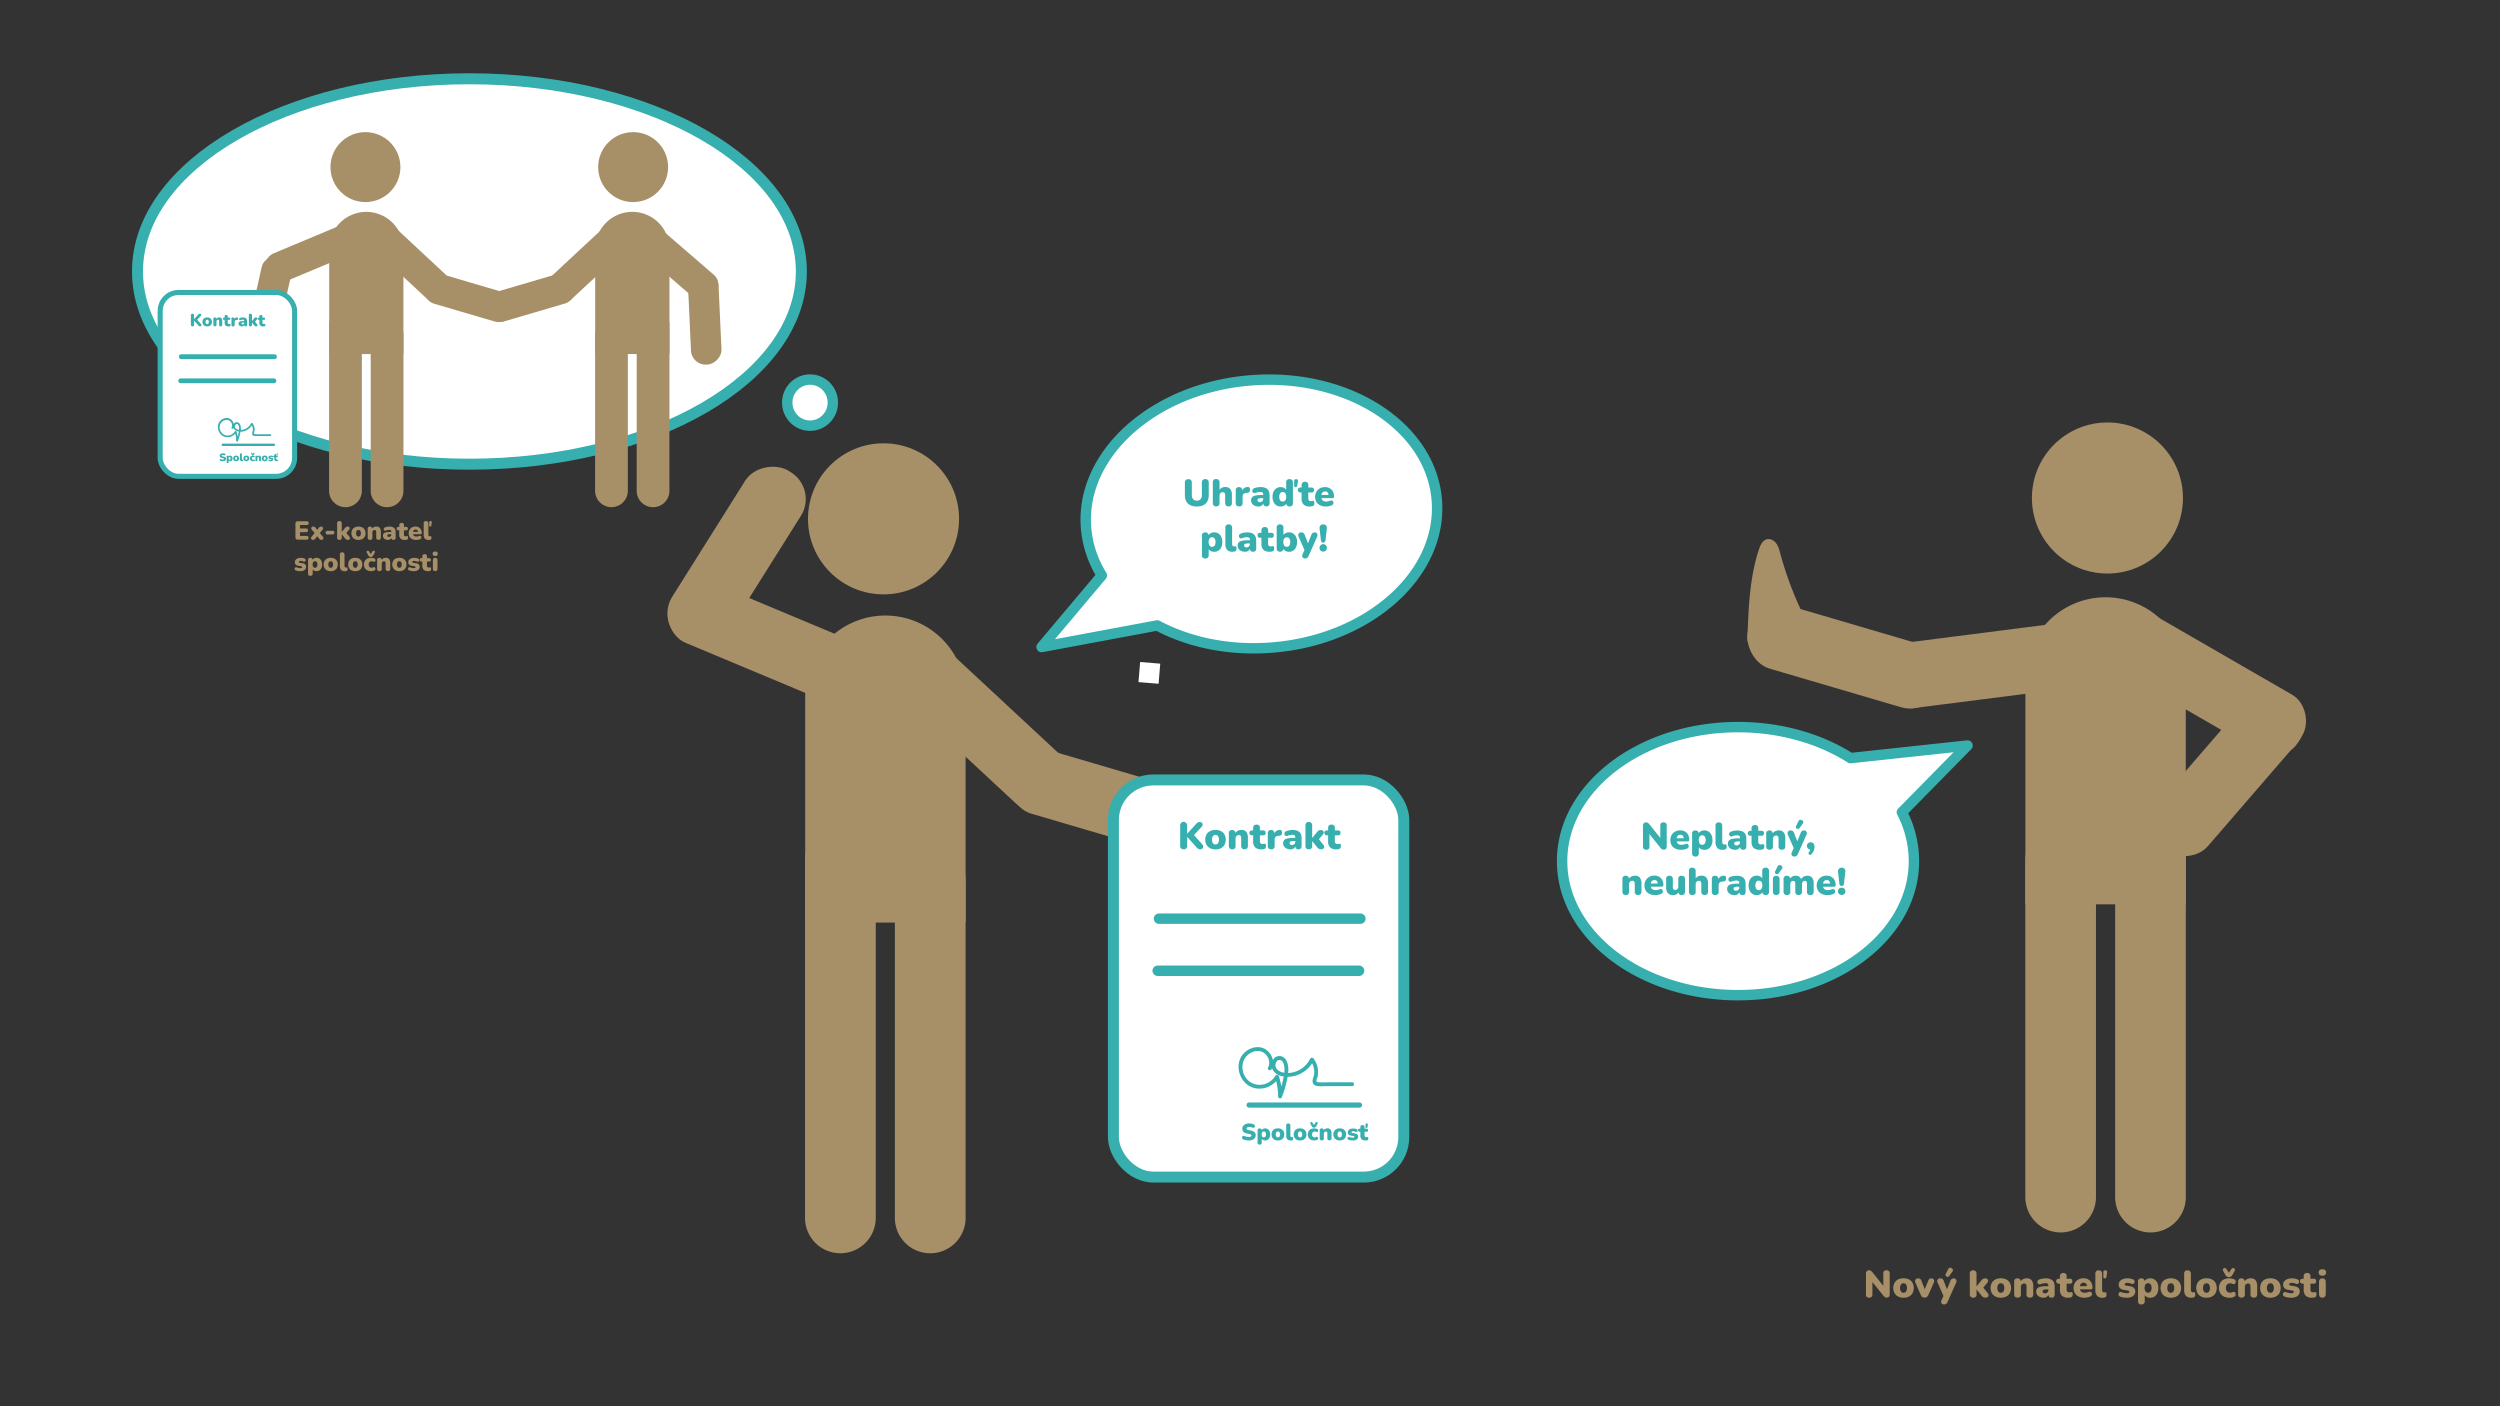 <?xml version="1.0" encoding="UTF-8"?> <svg xmlns="http://www.w3.org/2000/svg" id="Layer_1" data-name="Layer 1" viewBox="0 0 1920 1080"><rect x="0" y="0" width="1920" height="1080" fill="#333333" stroke="none"/><defs><style>.cls-1,.cls-10,.cls-2,.cls-4,.cls-6,.cls-9{fill:#fff;}.cls-10,.cls-11,.cls-12,.cls-2,.cls-4,.cls-6,.cls-7,.cls-8,.cls-9{stroke:#37afaf;stroke-linecap:round;}.cls-10,.cls-2,.cls-4,.cls-6,.cls-9{stroke-linejoin:round;}.cls-2{stroke-width:8.45px;}.cls-3{fill:#a78f68;}.cls-4{stroke-width:8.01px;}.cls-11,.cls-12,.cls-5,.cls-7,.cls-8{fill:#37afaf;}.cls-6{stroke-width:8.42px;}.cls-11,.cls-12,.cls-7,.cls-8{stroke-miterlimit:10;}.cls-7,.cls-9{stroke-width:8px;}.cls-8{stroke-width:4px;}.cls-10{stroke-width:3.9px;}.cls-11{stroke-width:3.7px;}.cls-12{stroke-width:1.85px;}</style></defs><rect class="cls-1" x="874.95" y="509.05" width="15.49" height="15.49" transform="translate(1719.99 1104.3) rotate(-175.29)"></rect><ellipse class="cls-2" cx="360.52" cy="208.5" rx="254.92" ry="148"></ellipse><path class="cls-3" d="M1435.56,996.59a2.22,2.22,0,0,1-2.5-2.52V978.26a2.76,2.76,0,0,1,.64-2,2.19,2.19,0,0,1,1.68-.69,2.55,2.55,0,0,1,1.44.35,6,6,0,0,1,1.17,1.16l8.39,10.47v-9.48a2.19,2.19,0,0,1,2.46-2.5,2.41,2.41,0,0,1,1.84.66,2.53,2.53,0,0,1,.62,1.84v16.06a2.54,2.54,0,0,1-.58,1.76,2,2,0,0,1-1.56.65,2.94,2.94,0,0,1-1.55-.35,4.92,4.92,0,0,1-1.21-1.16L1438,984.61v9.46A2.2,2.2,0,0,1,1435.56,996.59Z"></path><path class="cls-3" d="M1461.92,996.65a9,9,0,0,1-4.15-.9,6.53,6.53,0,0,1-2.75-2.58,8.5,8.5,0,0,1,0-8,6.57,6.57,0,0,1,2.75-2.57,10,10,0,0,1,8.3,0,6.54,6.54,0,0,1,2.74,2.57,8.65,8.65,0,0,1,0,8,6.5,6.5,0,0,1-2.74,2.58A9.06,9.06,0,0,1,1461.92,996.65Zm0-3.8a2.42,2.42,0,0,0,1.91-.87,5.5,5.5,0,0,0,0-5.58,2.44,2.44,0,0,0-1.91-.86,2.47,2.47,0,0,0-1.94.86,5.5,5.5,0,0,0,0,5.58A2.45,2.45,0,0,0,1461.92,992.85Z"></path><path class="cls-3" d="M1478.1,996.59a3,3,0,0,1-2.9-2l-4.15-9.48a2.55,2.55,0,0,1,0-2.29,2.34,2.34,0,0,1,2.24-1,2.47,2.47,0,0,1,1.48.42,3.64,3.64,0,0,1,1,1.64l2.44,6.29,2.58-6.32a3.55,3.55,0,0,1,1-1.61,2.69,2.69,0,0,1,1.6-.42,2,2,0,0,1,1.37.45,2,2,0,0,1,.67,1.2,2.64,2.64,0,0,1-.28,1.63l-4.23,9.51A3,3,0,0,1,1478.1,996.59Z"></path><path class="cls-3" d="M1493,1001.81a2.25,2.25,0,0,1-1.47-.46,1.92,1.92,0,0,1-.68-1.21,2.89,2.89,0,0,1,.26-1.61l1.48-3.19-4.49-10.26a2.17,2.17,0,0,1,2.26-3.28,2.47,2.47,0,0,1,1.48.42,3.64,3.64,0,0,1,1,1.64l2.44,6.29,2.55-6.32a3.48,3.48,0,0,1,1.06-1.61,2.72,2.72,0,0,1,1.61-.42,1.89,1.89,0,0,1,1.81,1,2.5,2.5,0,0,1,0,2.29l-6.59,14.79a3.65,3.65,0,0,1-1.14,1.54A2.85,2.85,0,0,1,1493,1001.81ZM1497,980a1.46,1.46,0,0,1-1,.6,1.69,1.69,0,0,1-1.06-.2,1.58,1.58,0,0,1-.71-.8,1.33,1.33,0,0,1,.07-1.13l1.91-3.86a1.73,1.73,0,0,1,.93-.9,2,2,0,0,1,1.19,0,2.38,2.38,0,0,1,1,.61,1.89,1.89,0,0,1,.54,1,1.48,1.48,0,0,1-.36,1.18Z"></path><path class="cls-3" d="M1515.37,996.59a2.54,2.54,0,0,1-1.91-.67,2.67,2.67,0,0,1-.65-1.94V978.23a2.28,2.28,0,0,1,2.56-2.61,2.64,2.64,0,0,1,1.92.67,2.58,2.58,0,0,1,.68,1.94v9.57h.06l3.54-4.29a5.94,5.94,0,0,1,1.35-1.3,3.07,3.07,0,0,1,1.7-.41,2.38,2.38,0,0,1,1.65.52,1.73,1.73,0,0,1,.59,1.31,2.41,2.41,0,0,1-.62,1.56l-3.07,3.66,3.53,4.46a2.19,2.19,0,0,1,.51,1.58,1.81,1.81,0,0,1-.72,1.22,2.54,2.54,0,0,1-1.58.48,3.52,3.52,0,0,1-1.87-.42,5.26,5.26,0,0,1-1.38-1.32l-3.63-4.47H1518V994A2.3,2.3,0,0,1,1515.37,996.59Z"></path><path class="cls-3" d="M1536.65,996.65a9.06,9.06,0,0,1-4.15-.9,6.59,6.59,0,0,1-2.75-2.58,8.5,8.5,0,0,1,0-8,6.63,6.63,0,0,1,2.75-2.57,10,10,0,0,1,8.3,0,6.54,6.54,0,0,1,2.74,2.57,8.65,8.65,0,0,1,0,8,6.5,6.5,0,0,1-2.74,2.58A9,9,0,0,1,1536.65,996.65Zm0-3.8a2.42,2.42,0,0,0,1.91-.87,5.5,5.5,0,0,0,0-5.58,2.44,2.44,0,0,0-1.91-.86,2.47,2.47,0,0,0-1.94.86,5.5,5.5,0,0,0,0,5.58A2.45,2.45,0,0,0,1536.65,992.85Z"></path><path class="cls-3" d="M1549.44,996.59a2.52,2.52,0,0,1-1.9-.67,2.67,2.67,0,0,1-.65-1.94v-9.6a2.25,2.25,0,0,1,2.52-2.58,2.21,2.21,0,0,1,2.49,2.23,4.85,4.85,0,0,1,1.93-1.69,5.94,5.94,0,0,1,2.69-.6,4.61,4.61,0,0,1,3.78,1.51,7.27,7.27,0,0,1,1.23,4.64V994a2.64,2.64,0,0,1-.66,1.94,2.6,2.6,0,0,1-1.92.67,2.56,2.56,0,0,1-1.91-.67,2.6,2.6,0,0,1-.67-1.94v-5.89a3,3,0,0,0-.45-1.85,1.6,1.6,0,0,0-1.32-.55,2.39,2.39,0,0,0-1.85.74,2.74,2.74,0,0,0-.7,2V994A2.31,2.31,0,0,1,1549.44,996.59Z"></path><path class="cls-3" d="M1569.42,996.65a6.56,6.56,0,0,1-2.91-.61,4.86,4.86,0,0,1-2-1.67,4.25,4.25,0,0,1-.71-2.42,3.57,3.57,0,0,1,.81-2.45,4.79,4.79,0,0,1,2.62-1.3,22.57,22.57,0,0,1,4.78-.4h1.1v-.4a1.82,1.82,0,0,0-.53-1.48,3,3,0,0,0-1.85-.44,9.29,9.29,0,0,0-1.58.16,11.74,11.74,0,0,0-1.92.57,1.84,1.84,0,0,1-1.6,0,1.73,1.73,0,0,1-.83-1.09,2.08,2.08,0,0,1,.15-1.42,2.13,2.13,0,0,1,1.29-1.06,14.94,14.94,0,0,1,2.57-.68,14.37,14.37,0,0,1,2.16-.19,7.81,7.81,0,0,1,5.29,1.54c1.15,1,1.72,2.64,1.72,4.84V994q0,2.61-2.37,2.61a2.17,2.17,0,0,1-2.41-2.32,3.42,3.42,0,0,1-1.39,1.74A4.31,4.31,0,0,1,1569.42,996.65Zm1.16-3.36a2.56,2.56,0,0,0,1.81-.7,2.38,2.38,0,0,0,.74-1.83v-.52H1572a6.49,6.49,0,0,0-2.51.36,1.21,1.21,0,0,0-.8,1.15,1.43,1.43,0,0,0,.48,1.1A2,2,0,0,0,1570.58,993.29Z"></path><path class="cls-3" d="M1588.42,996.65a6.7,6.7,0,0,1-4.82-1.51,6,6,0,0,1-1.56-4.55v-4.73h-1a1.9,1.9,0,1,1,0-3.8h1v-1.8a2.65,2.65,0,0,1,.66-1.94,2.62,2.62,0,0,1,1.92-.67,2.29,2.29,0,0,1,2.58,2.61v1.8h2.37q2,0,2,1.89a1.72,1.72,0,0,1-2,1.91h-2.37v4.55a1.85,1.85,0,0,0,2.11,2.09,4.07,4.07,0,0,0,.79-.08,3,3,0,0,1,.69-.09.93.93,0,0,1,.76.27,2.22,2.22,0,0,1,.29,1.38,3.75,3.75,0,0,1-.26,1.47,1.63,1.63,0,0,1-.93.85,5.87,5.87,0,0,1-1.1.25A7.86,7.86,0,0,1,1588.42,996.65Z"></path><path class="cls-3" d="M1600.91,996.65a10.46,10.46,0,0,1-4.51-.91,6.76,6.76,0,0,1-2.91-2.6,8.16,8.16,0,0,1,0-7.83,6.73,6.73,0,0,1,2.67-2.62,7.81,7.81,0,0,1,3.87-1,7.37,7.37,0,0,1,3.72.9,6.06,6.06,0,0,1,2.44,2.57,8.43,8.43,0,0,1,.85,3.9c0,.75-.44,1.13-1.33,1.13h-8.26a2.92,2.92,0,0,0,1.16,2,4.35,4.35,0,0,0,2.49.61,9.48,9.48,0,0,0,1.45-.14,7.5,7.5,0,0,0,1.59-.47,1.86,1.86,0,0,1,1.57,0,1.69,1.69,0,0,1,.86,1,2.08,2.08,0,0,1-.06,1.39,2,2,0,0,1-1.09,1.09,8.42,8.42,0,0,1-2.16.71A11.9,11.9,0,0,1,1600.91,996.65Zm-.69-11.57a2.68,2.68,0,0,0-1.9.69,3.42,3.42,0,0,0-.94,2h5.39a3.14,3.14,0,0,0-.74-2A2.4,2.4,0,0,0,1600.22,985.08Z"></path><path class="cls-3" d="M1614.66,996.65a5.22,5.22,0,0,1-4.12-1.49,6.71,6.71,0,0,1-1.3-4.51V978.23a2.28,2.28,0,0,1,2.55-2.61,2.68,2.68,0,0,1,1.93.67,2.62,2.62,0,0,1,.68,1.94v12.24a2.4,2.4,0,0,0,.42,1.57,1.35,1.35,0,0,0,1.09.49,2.12,2.12,0,0,0,.42,0,3.06,3.06,0,0,1,.48-.07.81.81,0,0,1,.75.37,3.43,3.43,0,0,1,.23,1.54,2.4,2.4,0,0,1-.4,1.52,1.92,1.92,0,0,1-1.25.65,4.88,4.88,0,0,1-.67.11C1615.18,996.63,1614.91,996.65,1614.66,996.65Zm1.8-14.85c-.74,0-1.1-.4-1.1-1.22v-3.42a1.36,1.36,0,0,1,1.53-1.54c1.07,0,1.51.55,1.34,1.63l-.52,3.45A1.16,1.16,0,0,1,1616.46,981.8Z"></path><path class="cls-3" d="M1633.31,996.65a17.65,17.65,0,0,1-2.61-.2,9.87,9.87,0,0,1-2.38-.67,1.94,1.94,0,0,1-1.18-1,1.85,1.85,0,0,1-.05-1.33,1.78,1.78,0,0,1,.79-1,1.54,1.54,0,0,1,1.4-.06,13.27,13.27,0,0,0,2.17.62,9.77,9.77,0,0,0,1.89.19,2.82,2.82,0,0,0,1.53-.31.91.91,0,0,0,.47-.79.73.73,0,0,0-.31-.65,2.25,2.25,0,0,0-.85-.34l-3.22-.52a4.81,4.81,0,0,1-2.79-1.31,3.63,3.63,0,0,1-1-2.63,4.11,4.11,0,0,1,.84-2.6,5.26,5.26,0,0,1,2.35-1.68,9.24,9.24,0,0,1,3.45-.6,12.47,12.47,0,0,1,2.38.21,8.68,8.68,0,0,1,2.08.66,1.58,1.58,0,0,1,1,1,1.93,1.93,0,0,1,0,1.32,1.89,1.89,0,0,1-.84,1,1.64,1.64,0,0,1-1.44,0,11.76,11.76,0,0,0-1.7-.55,5.8,5.8,0,0,0-1.37-.18,3.17,3.17,0,0,0-1.69.34,1,1,0,0,0-.49.8c0,.52.36.84,1.07.95l3.22.55a5.23,5.23,0,0,1,2.86,1.26,3.5,3.5,0,0,1,1,2.63,4.21,4.21,0,0,1-1.8,3.64A8,8,0,0,1,1633.31,996.65Z"></path><path class="cls-3" d="M1644.56,1001.81a2.28,2.28,0,0,1-2.55-2.61V984.38a2.25,2.25,0,0,1,2.52-2.58,2.21,2.21,0,0,1,2.52,2.15,4,4,0,0,1,1.76-1.61,5.61,5.61,0,0,1,2.59-.6,5.89,5.89,0,0,1,3.24.9,6.12,6.12,0,0,1,2.2,2.57,10.36,10.36,0,0,1,0,8,5.75,5.75,0,0,1-5.45,3.48,5.77,5.77,0,0,1-2.48-.55,4.21,4.21,0,0,1-1.75-1.48v4.58a2.6,2.6,0,0,1-.68,1.94A2.64,2.64,0,0,1,1644.56,1001.81Zm5.22-9a2.42,2.42,0,0,0,1.91-.87,5.5,5.5,0,0,0,0-5.58,2.44,2.44,0,0,0-1.91-.86,2.49,2.49,0,0,0-2,.86,5.56,5.56,0,0,0,0,5.58A2.47,2.47,0,0,0,1649.78,992.85Z"></path><path class="cls-3" d="M1667.21,996.65a9,9,0,0,1-4.15-.9,6.61,6.61,0,0,1-2.76-2.58,8.57,8.57,0,0,1,0-8,6.65,6.65,0,0,1,2.76-2.57,10,10,0,0,1,8.29,0,6.48,6.48,0,0,1,2.74,2.57,8.57,8.57,0,0,1,0,8,6.45,6.45,0,0,1-2.74,2.58A9,9,0,0,1,1667.21,996.65Zm0-3.8a2.42,2.42,0,0,0,1.91-.87,5.5,5.5,0,0,0,0-5.58,2.44,2.44,0,0,0-1.91-.86,2.49,2.49,0,0,0-2,.86,5.56,5.56,0,0,0,0,5.58A2.47,2.47,0,0,0,1667.21,992.85Z"></path><path class="cls-3" d="M1682.87,996.65a5.21,5.21,0,0,1-4.12-1.49,6.71,6.71,0,0,1-1.31-4.51V978.23a2.28,2.28,0,0,1,2.56-2.61,2.64,2.64,0,0,1,1.92.67,2.58,2.58,0,0,1,.69,1.94v12.24A2.4,2.4,0,0,0,1683,992a1.35,1.35,0,0,0,1.08.49,2,2,0,0,0,.42,0,3.46,3.46,0,0,1,.48-.07.83.83,0,0,1,.76.37,3.43,3.43,0,0,1,.23,1.54,2.4,2.4,0,0,1-.41,1.52,1.89,1.89,0,0,1-1.24.65,4.88,4.88,0,0,1-.67.11C1683.39,996.63,1683.12,996.65,1682.87,996.65Z"></path><path class="cls-3" d="M1694.61,996.65a9.06,9.06,0,0,1-4.15-.9,6.65,6.65,0,0,1-2.75-2.58,8.5,8.5,0,0,1,0-8,6.69,6.69,0,0,1,2.75-2.57,10,10,0,0,1,8.3,0,6.54,6.54,0,0,1,2.74,2.57,8.65,8.65,0,0,1,0,8,6.5,6.5,0,0,1-2.74,2.58A9,9,0,0,1,1694.61,996.65Zm0-3.8a2.45,2.45,0,0,0,1.92-.87,5.56,5.56,0,0,0,0-5.58,2.6,2.6,0,0,0-3.86,0,5.56,5.56,0,0,0,0,5.58A2.45,2.45,0,0,0,1694.61,992.85Z"></path><path class="cls-3" d="M1712.13,996.65a9.18,9.18,0,0,1-4.19-.9,6.52,6.52,0,0,1-2.77-2.58,7.76,7.76,0,0,1-1-4,7.67,7.67,0,0,1,1-4,6.45,6.45,0,0,1,2.77-2.55,9.31,9.31,0,0,1,4.19-.89,11.19,11.19,0,0,1,1.77.16,8.38,8.38,0,0,1,1.91.6,1.78,1.78,0,0,1,1,.79,2.08,2.08,0,0,1,.24,1.15,2.3,2.3,0,0,1-.34,1.1,1.48,1.48,0,0,1-2.05.52,4.63,4.63,0,0,0-1.94-.43,3,3,0,0,0-2.38.93,3.76,3.76,0,0,0-.84,2.61,3.85,3.85,0,0,0,.84,2.65,3,3,0,0,0,2.38.94,4.61,4.61,0,0,0,1-.1,4.92,4.92,0,0,0,1-.33,1.57,1.57,0,0,1,1.21-.13,1.67,1.67,0,0,1,.81.66A2.38,2.38,0,0,1,1717,994a2.18,2.18,0,0,1-.25,1.15,1.8,1.8,0,0,1-1,.8,8.27,8.27,0,0,1-1.88.59A9.63,9.63,0,0,1,1712.13,996.65Zm-.38-15.81a2.7,2.7,0,0,1-1.62-.49A3.8,3.8,0,0,1,1709,979l-1.68-3.08a1.31,1.31,0,0,1-.15-1.1,1.47,1.47,0,0,1,1.64-.95,1.36,1.36,0,0,1,.91.6l2.06,3,2.06-3a1.39,1.39,0,0,1,.91-.6,1.45,1.45,0,0,1,1,.18,1.42,1.42,0,0,1,.64.77,1.34,1.34,0,0,1-.14,1.1l-1.66,3.08a3.82,3.82,0,0,1-1.17,1.36A2.79,2.79,0,0,1,1711.75,980.84Z"></path><path class="cls-3" d="M1721.44,996.59a2.52,2.52,0,0,1-1.9-.67,2.64,2.64,0,0,1-.66-1.94v-9.6a2.26,2.26,0,0,1,2.53-2.58,2.22,2.22,0,0,1,2.49,2.23,4.79,4.79,0,0,1,1.93-1.69,5.93,5.93,0,0,1,2.68-.6,4.64,4.64,0,0,1,3.79,1.51,7.27,7.27,0,0,1,1.23,4.64V994a2.6,2.6,0,0,1-.67,1.94,3.06,3.06,0,0,1-3.82,0,2.6,2.6,0,0,1-.67-1.94v-5.89a3,3,0,0,0-.45-1.85,1.6,1.6,0,0,0-1.32-.55,2.43,2.43,0,0,0-1.86.74,2.78,2.78,0,0,0-.69,2V994A2.31,2.31,0,0,1,1721.44,996.59Z"></path><path class="cls-3" d="M1743.68,996.65a9,9,0,0,1-4.15-.9,6.53,6.53,0,0,1-2.75-2.58,8.5,8.5,0,0,1,0-8,6.57,6.57,0,0,1,2.75-2.57,10,10,0,0,1,8.3,0,6.54,6.54,0,0,1,2.74,2.57,8.65,8.65,0,0,1,0,8,6.5,6.5,0,0,1-2.74,2.58A9.06,9.06,0,0,1,1743.68,996.65Zm0-3.8a2.42,2.42,0,0,0,1.91-.87,5.5,5.5,0,0,0,0-5.58,2.44,2.44,0,0,0-1.91-.86,2.47,2.47,0,0,0-1.94.86,5.5,5.5,0,0,0,0,5.58A2.45,2.45,0,0,0,1743.68,992.85Z"></path><path class="cls-3" d="M1759.6,996.65a17.65,17.65,0,0,1-2.61-.2,10,10,0,0,1-2.38-.67,1.89,1.89,0,0,1-1.17-1,1.8,1.8,0,0,1-.06-1.33,1.76,1.76,0,0,1,.8-1,1.52,1.52,0,0,1,1.39-.06,13.56,13.56,0,0,0,2.17.62,9.77,9.77,0,0,0,1.89.19,2.86,2.86,0,0,0,1.54-.31.92.92,0,0,0,.46-.79.74.74,0,0,0-.3-.65,2.3,2.3,0,0,0-.86-.34l-3.22-.52a4.75,4.75,0,0,1-2.78-1.31,3.59,3.59,0,0,1-1-2.63,4.11,4.11,0,0,1,.84-2.6,5.32,5.32,0,0,1,2.35-1.68,9.31,9.31,0,0,1,3.45-.6,12.47,12.47,0,0,1,2.38.21,8.9,8.9,0,0,1,2.09.66,1.63,1.63,0,0,1,1,1,2,2,0,0,1,0,1.32,1.89,1.89,0,0,1-.84,1,1.64,1.64,0,0,1-1.44,0,12.08,12.08,0,0,0-1.69-.55,6,6,0,0,0-1.38-.18,3.15,3.15,0,0,0-1.68.34,1,1,0,0,0-.5.8c0,.52.36.84,1.08.95l3.22.55a5.2,5.2,0,0,1,2.85,1.26,3.5,3.5,0,0,1,1,2.63,4.21,4.21,0,0,1-1.8,3.64A8,8,0,0,1,1759.6,996.65Z"></path><path class="cls-3" d="M1775.64,996.65a6.71,6.71,0,0,1-4.82-1.51,6,6,0,0,1-1.56-4.55v-4.73h-1a1.9,1.9,0,1,1,0-3.8h1v-1.8a2.33,2.33,0,0,1,2.58-2.61,2.29,2.29,0,0,1,2.58,2.61v1.8h2.38c1.31,0,2,.63,2,1.89a1.72,1.72,0,0,1-2,1.91h-2.38v4.55a1.86,1.86,0,0,0,2.12,2.09,4,4,0,0,0,.78-.08,3,3,0,0,1,.69-.09.92.92,0,0,1,.76.27,2.22,2.22,0,0,1,.29,1.38,3.75,3.75,0,0,1-.26,1.47,1.63,1.63,0,0,1-.93.85,5.87,5.87,0,0,1-1.1.25A7.86,7.86,0,0,1,1775.64,996.65Z"></path><path class="cls-3" d="M1783.55,979.74a3.08,3.08,0,0,1-2.1-.64,2.66,2.66,0,0,1,0-3.68,3.14,3.14,0,0,1,2.1-.64c1.92,0,2.87.83,2.87,2.47a2.3,2.3,0,0,1-.73,1.85A3.18,3.18,0,0,1,1783.55,979.74Zm0,16.85a2.44,2.44,0,0,1-1.9-.72,3.06,3.06,0,0,1-.65-2.09v-9.17a3,3,0,0,1,.65-2.08,2.41,2.41,0,0,1,1.9-.73,2.5,2.5,0,0,1,1.93.73,2.9,2.9,0,0,1,.68,2.08v9.17a3,3,0,0,1-.66,2.09A2.54,2.54,0,0,1,1783.55,996.59Z"></path><path class="cls-3" d="M228.82,414.45a1.69,1.69,0,0,1-1.92-1.9v-10.3a1.69,1.69,0,0,1,1.92-1.9h6.78a1.25,1.25,0,0,1,1.44,1.4,1.27,1.27,0,0,1-1.44,1.44h-5.18v2.68h4.74a1.42,1.42,0,1,1,0,2.84h-4.74v2.9h5.18a1.42,1.42,0,1,1,0,2.84Z"></path><path class="cls-3" d="M240.32,414.61a1.52,1.52,0,0,1-1.07-.36,1.25,1.25,0,0,1-.4-.92,1.73,1.73,0,0,1,.45-1.14l2.32-2.82-2.08-2.52a1.73,1.73,0,0,1-.46-1.14,1.24,1.24,0,0,1,.41-.92,1.52,1.52,0,0,1,1.07-.36,2.31,2.31,0,0,1,1.05.21,2.59,2.59,0,0,1,.79.69l1.24,1.6,1.24-1.6a2.41,2.41,0,0,1,.8-.69,2.29,2.29,0,0,1,1-.21,1.53,1.53,0,0,1,1.06.36,1.24,1.24,0,0,1,.41.92,1.75,1.75,0,0,1-.47,1.14l-2.08,2.52,2.34,2.82a1.69,1.69,0,0,1,.46,1.14,1.27,1.27,0,0,1-.43.92,1.56,1.56,0,0,1-1.07.36,2.32,2.32,0,0,1-1-.21,2.41,2.41,0,0,1-.8-.69l-1.48-1.88-1.48,1.88a3.16,3.16,0,0,1-.78.68A2.23,2.23,0,0,1,240.32,414.61Z"></path><path class="cls-3" d="M251.44,410.47a1.37,1.37,0,0,1-1-.4,1.35,1.35,0,0,1-.4-1,1.31,1.31,0,0,1,.4-1,1.36,1.36,0,0,1,1-.39h4a1.38,1.38,0,0,1,1,.39,1.31,1.31,0,0,1,.4,1,1.35,1.35,0,0,1-.4,1,1.39,1.39,0,0,1-1,.4Z"></path><path class="cls-3" d="M260.66,414.63a1.77,1.77,0,0,1-1.31-.46,1.86,1.86,0,0,1-.45-1.34V402a1.57,1.57,0,0,1,1.76-1.8,1.82,1.82,0,0,1,1.33.46,1.79,1.79,0,0,1,.47,1.34v6.6h0l2.44-3a3.84,3.84,0,0,1,.93-.9,2.07,2.07,0,0,1,1.17-.28,1.66,1.66,0,0,1,1.14.36,1.23,1.23,0,0,1,.41.9,1.71,1.71,0,0,1-.43,1.08L266,409.29l2.44,3.08a1.54,1.54,0,0,1,.35,1.09,1.28,1.28,0,0,1-.5.84,1.75,1.75,0,0,1-1.09.33,2.46,2.46,0,0,1-1.29-.29,3.81,3.81,0,0,1-.95-.91l-2.5-3.08h0v2.48A1.59,1.59,0,0,1,260.66,414.63Z"></path><path class="cls-3" d="M275.34,414.67a6.25,6.25,0,0,1-2.86-.62,4.54,4.54,0,0,1-1.9-1.78,5.28,5.28,0,0,1-.68-2.74,5.22,5.22,0,0,1,.68-2.75,4.46,4.46,0,0,1,1.9-1.77,6.91,6.91,0,0,1,5.72,0,4.49,4.49,0,0,1,1.89,1.77,5.41,5.41,0,0,1,.67,2.75,5.48,5.48,0,0,1-.67,2.74,4.57,4.57,0,0,1-1.89,1.78A6.31,6.31,0,0,1,275.34,414.67Zm0-2.62a1.68,1.68,0,0,0,1.32-.6,3.82,3.82,0,0,0,0-3.85,1.79,1.79,0,0,0-2.66,0,3.82,3.82,0,0,0,0,3.85A1.68,1.68,0,0,0,275.34,412.05Z"></path><path class="cls-3" d="M284.16,414.63a1.77,1.77,0,0,1-1.31-.46,1.86,1.86,0,0,1-.45-1.34v-6.62a1.55,1.55,0,0,1,1.74-1.78,1.53,1.53,0,0,1,1.72,1.54,3.21,3.21,0,0,1,1.33-1.17,4,4,0,0,1,1.85-.41,3.16,3.16,0,0,1,2.61,1,5,5,0,0,1,.85,3.2v4.2a1.86,1.86,0,0,1-.46,1.34,1.82,1.82,0,0,1-1.32.46,1.79,1.79,0,0,1-1.32-.46,1.82,1.82,0,0,1-.46-1.34v-4.06a2.09,2.09,0,0,0-.31-1.28,1.09,1.09,0,0,0-.91-.38,1.66,1.66,0,0,0-1.28.51A1.91,1.91,0,0,0,286,409v3.84A1.59,1.59,0,0,1,284.16,414.63Z"></path><path class="cls-3" d="M297.94,414.67a4.57,4.57,0,0,1-2-.42,3.36,3.36,0,0,1-1.36-1.15,2.92,2.92,0,0,1-.49-1.67,2.41,2.41,0,0,1,.56-1.69,3.25,3.25,0,0,1,1.8-.9,16,16,0,0,1,3.3-.27h.76v-.28a1.26,1.26,0,0,0-.37-1,2.06,2.06,0,0,0-1.27-.3,5.37,5.37,0,0,0-1.09.11,7.12,7.12,0,0,0-1.33.39,1.26,1.26,0,0,1-1.1,0,1.19,1.19,0,0,1-.57-.75,1.34,1.34,0,0,1,.1-1,1.45,1.45,0,0,1,.89-.73,9.36,9.36,0,0,1,1.77-.47,9,9,0,0,1,1.49-.13,5.36,5.36,0,0,1,3.65,1.06,4.26,4.26,0,0,1,1.19,3.34v4c0,1.2-.55,1.8-1.64,1.8a1.5,1.5,0,0,1-1.66-1.6,2.46,2.46,0,0,1-1,1.2A3,3,0,0,1,297.94,414.67Zm.8-2.32a1.76,1.76,0,0,0,1.25-.48,1.65,1.65,0,0,0,.51-1.26v-.36h-.76a4.35,4.35,0,0,0-1.73.25.82.82,0,0,0-.55.79,1,1,0,0,0,.33.76A1.35,1.35,0,0,0,298.74,412.35Z"></path><path class="cls-3" d="M311,414.67a4.64,4.64,0,0,1-3.32-1,4.18,4.18,0,0,1-1.08-3.14v-3.26H306a1.17,1.17,0,0,1-1.34-1.32c0-.87.44-1.3,1.34-1.3h.68v-1.24a1.79,1.79,0,0,1,.46-1.34,1.75,1.75,0,0,1,1.32-.46,1.58,1.58,0,0,1,1.78,1.8v1.24h1.64c.9,0,1.36.43,1.36,1.3a1.19,1.19,0,0,1-1.36,1.32H310.2v3.14a1.28,1.28,0,0,0,1.46,1.44,2.48,2.48,0,0,0,.54-.06,2.1,2.1,0,0,1,.48-.06.62.62,0,0,1,.52.19,1.5,1.5,0,0,1,.2.95,2.53,2.53,0,0,1-.18,1,1.13,1.13,0,0,1-.64.59,5.23,5.23,0,0,1-.76.17A6.93,6.93,0,0,1,311,414.67Z"></path><path class="cls-3" d="M319.66,414.67a7.1,7.1,0,0,1-3.11-.63,4.57,4.57,0,0,1-2-1.79,5.66,5.66,0,0,1,0-5.4,4.64,4.64,0,0,1,1.84-1.81,5.33,5.33,0,0,1,2.67-.65,5.07,5.07,0,0,1,2.57.62,4.23,4.23,0,0,1,1.68,1.77,5.83,5.83,0,0,1,.59,2.69c0,.52-.31.78-.92.78h-5.7a2,2,0,0,0,.8,1.38,3,3,0,0,0,1.72.42,6.86,6.86,0,0,0,1-.1,5.8,5.8,0,0,0,1.1-.32,1.27,1.27,0,0,1,1.08,0,1.14,1.14,0,0,1,.59.7,1.39,1.39,0,0,1-.79,1.71,6.35,6.35,0,0,1-1.49.49A8.56,8.56,0,0,1,319.66,414.67Zm-.48-8a1.82,1.82,0,0,0-1.31.48,2.3,2.3,0,0,0-.65,1.4h3.72a2.16,2.16,0,0,0-.51-1.41A1.63,1.63,0,0,0,319.18,406.69Z"></path><path class="cls-3" d="M329.14,414.67a3.59,3.59,0,0,1-2.84-1,4.64,4.64,0,0,1-.9-3.11V402a1.57,1.57,0,0,1,1.76-1.8,1.82,1.82,0,0,1,1.33.46A1.79,1.79,0,0,1,329,402v8.44a1.62,1.62,0,0,0,.29,1.08,1,1,0,0,0,.75.34l.29,0,.33-.05a.55.55,0,0,1,.52.26,2.37,2.37,0,0,1,.16,1.06,1.73,1.73,0,0,1-.28,1.05,1.4,1.4,0,0,1-.86.45c-.11,0-.26.05-.46.07Zm1.24-10.24c-.51,0-.76-.28-.76-.84v-2.36a.93.93,0,0,1,1.06-1.06c.73,0,1,.37.92,1.12l-.36,2.38A.8.8,0,0,1,330.38,404.43Z"></path><path class="cls-3" d="M230.59,438.67a12.13,12.13,0,0,1-1.8-.14,7.15,7.15,0,0,1-1.64-.46,1.31,1.31,0,0,1-.81-.7,1.28,1.28,0,0,1,0-.92,1.21,1.21,0,0,1,.55-.7,1.06,1.06,0,0,1,1,0,9.69,9.69,0,0,0,1.5.43,7.44,7.44,0,0,0,1.3.13,2,2,0,0,0,1.06-.21.65.65,0,0,0,.32-.55.52.52,0,0,0-.21-.45,1.55,1.55,0,0,0-.59-.23l-2.22-.36a3.39,3.39,0,0,1-1.92-.9,2.49,2.49,0,0,1-.68-1.82A2.81,2.81,0,0,1,227,430a3.61,3.61,0,0,1,1.62-1.16,6.28,6.28,0,0,1,2.38-.41,8.36,8.36,0,0,1,1.64.14A5.89,5.89,0,0,1,234,429a1.08,1.08,0,0,1,.69.68,1.35,1.35,0,0,1,0,.91,1.34,1.34,0,0,1-.58.68,1.17,1.17,0,0,1-1,0,7.82,7.82,0,0,0-1.17-.38,4.19,4.19,0,0,0-1-.12,2.08,2.08,0,0,0-1.16.23.64.64,0,0,0-.34.55c0,.36.24.58.74.66l2.22.38a3.5,3.5,0,0,1,2,.87,2.4,2.4,0,0,1,.69,1.81,2.93,2.93,0,0,1-1.24,2.51A5.58,5.58,0,0,1,230.59,438.67Z"></path><path class="cls-3" d="M238.35,442.23a1.57,1.57,0,0,1-1.76-1.8V430.21a1.55,1.55,0,0,1,1.74-1.78,1.53,1.53,0,0,1,1.74,1.48,2.73,2.73,0,0,1,1.21-1.11,3.8,3.8,0,0,1,1.79-.41,4,4,0,0,1,2.23.62,4.21,4.21,0,0,1,1.52,1.77,6.39,6.39,0,0,1,.55,2.75,6.47,6.47,0,0,1-.54,2.74,4.21,4.21,0,0,1-1.51,1.78,4.13,4.13,0,0,1-2.25.62,3.9,3.9,0,0,1-1.71-.38,3,3,0,0,1-1.21-1v3.16a1.82,1.82,0,0,1-.47,1.34A1.87,1.87,0,0,1,238.35,442.23Zm3.6-6.18a1.68,1.68,0,0,0,1.32-.6,3.82,3.82,0,0,0,0-3.85,1.79,1.79,0,0,0-2.66,0,3.82,3.82,0,0,0,0,3.85A1.68,1.68,0,0,0,242,436.05Z"></path><path class="cls-3" d="M254,438.67a6.25,6.25,0,0,1-2.86-.62,4.54,4.54,0,0,1-1.9-1.78,5.28,5.28,0,0,1-.68-2.74,5.22,5.22,0,0,1,.68-2.75,4.46,4.46,0,0,1,1.9-1.77,6.91,6.91,0,0,1,5.72,0,4.49,4.49,0,0,1,1.89,1.77,5.41,5.41,0,0,1,.67,2.75,5.48,5.48,0,0,1-.67,2.74,4.57,4.57,0,0,1-1.89,1.78A6.31,6.31,0,0,1,254,438.67Zm0-2.62a1.68,1.68,0,0,0,1.32-.6,3.82,3.82,0,0,0,0-3.85,1.79,1.79,0,0,0-2.66,0,3.82,3.82,0,0,0,0,3.85A1.68,1.68,0,0,0,254,436.05Z"></path><path class="cls-3" d="M264.77,438.67a3.59,3.59,0,0,1-2.84-1,4.64,4.64,0,0,1-.9-3.11V426a1.57,1.57,0,0,1,1.76-1.8,1.82,1.82,0,0,1,1.33.46,1.79,1.79,0,0,1,.47,1.34v8.44a1.62,1.62,0,0,0,.29,1.08,1,1,0,0,0,.75.34l.29,0,.33-.05a.55.55,0,0,1,.52.26,2.37,2.37,0,0,1,.16,1.06,1.73,1.73,0,0,1-.28,1.05,1.4,1.4,0,0,1-.86.45c-.11,0-.26.05-.46.07Z"></path><path class="cls-3" d="M272.87,438.67a6.25,6.25,0,0,1-2.86-.62,4.54,4.54,0,0,1-1.9-1.78,5.28,5.28,0,0,1-.68-2.74,5.22,5.22,0,0,1,.68-2.75A4.46,4.46,0,0,1,270,429a6.91,6.91,0,0,1,5.72,0,4.49,4.49,0,0,1,1.89,1.77,5.41,5.41,0,0,1,.67,2.75,5.48,5.48,0,0,1-.67,2.74,4.57,4.57,0,0,1-1.89,1.78A6.31,6.31,0,0,1,272.87,438.67Zm0-2.62a1.68,1.68,0,0,0,1.32-.6,3.82,3.82,0,0,0,0-3.85,1.79,1.79,0,0,0-2.66,0,3.82,3.82,0,0,0,0,3.85A1.68,1.68,0,0,0,272.87,436.05Z"></path><path class="cls-3" d="M285,438.67a6.38,6.38,0,0,1-2.89-.62,4.57,4.57,0,0,1-1.91-1.78,5.33,5.33,0,0,1-.68-2.76,5.22,5.22,0,0,1,.68-2.75,4.4,4.4,0,0,1,1.91-1.76,6.38,6.38,0,0,1,2.89-.61,6.66,6.66,0,0,1,1.22.11,5.68,5.68,0,0,1,1.32.41,1.25,1.25,0,0,1,.66.55,1.43,1.43,0,0,1,.17.79,1.66,1.66,0,0,1-.24.76,1.1,1.1,0,0,1-.58.46,1.13,1.13,0,0,1-.83-.1,3.22,3.22,0,0,0-1.34-.3,2.07,2.07,0,0,0-1.64.64,2.55,2.55,0,0,0-.58,1.8,2.66,2.66,0,0,0,.58,1.83,2.08,2.08,0,0,0,1.64.65,3.14,3.14,0,0,0,1.34-.3,1,1,0,0,1,.83-.09,1.09,1.09,0,0,1,.56.46,1.58,1.58,0,0,1,.24.75,1.45,1.45,0,0,1-.17.79,1.27,1.27,0,0,1-.68.55,6.24,6.24,0,0,1-1.3.41A7.33,7.33,0,0,1,285,438.67Zm-.26-10.9a1.93,1.93,0,0,1-1.12-.34,2.65,2.65,0,0,1-.8-.94l-1.16-2.12a.91.91,0,0,1,.34-1.29,1,1,0,0,1,.69-.13,1,1,0,0,1,.63.42l1.42,2.1,1.42-2.1a.94.94,0,0,1,.63-.42,1,1,0,0,1,.69.13.91.91,0,0,1,.34,1.29l-1.14,2.12a2.78,2.78,0,0,1-.81.94A2,2,0,0,1,284.69,427.77Z"></path><path class="cls-3" d="M291.37,438.63a1.77,1.77,0,0,1-1.31-.46,1.86,1.86,0,0,1-.45-1.34v-6.62a1.55,1.55,0,0,1,1.74-1.78,1.53,1.53,0,0,1,1.72,1.54,3.21,3.21,0,0,1,1.33-1.17,4,4,0,0,1,1.85-.41,3.16,3.16,0,0,1,2.61,1,5,5,0,0,1,.85,3.2v4.2a1.86,1.86,0,0,1-.46,1.34,1.82,1.82,0,0,1-1.32.46,1.79,1.79,0,0,1-1.32-.46,1.82,1.82,0,0,1-.46-1.34v-4.06a2.09,2.09,0,0,0-.31-1.28,1.09,1.09,0,0,0-.91-.38,1.66,1.66,0,0,0-1.28.51,1.91,1.91,0,0,0-.48,1.37v3.84A1.59,1.59,0,0,1,291.37,438.63Z"></path><path class="cls-3" d="M306.71,438.67a6.25,6.25,0,0,1-2.86-.62,4.54,4.54,0,0,1-1.9-1.78,5.28,5.28,0,0,1-.68-2.74,5.22,5.22,0,0,1,.68-2.75,4.46,4.46,0,0,1,1.9-1.77,6.91,6.91,0,0,1,5.72,0,4.49,4.49,0,0,1,1.89,1.77,5.41,5.41,0,0,1,.67,2.75,5.48,5.48,0,0,1-.67,2.74,4.57,4.57,0,0,1-1.89,1.78A6.31,6.31,0,0,1,306.71,438.67Zm0-2.62a1.68,1.68,0,0,0,1.32-.6,3.82,3.82,0,0,0,0-3.85,1.79,1.79,0,0,0-2.66,0,3.82,3.82,0,0,0,0,3.85A1.68,1.68,0,0,0,306.71,436.05Z"></path><path class="cls-3" d="M317.69,438.67a12.13,12.13,0,0,1-1.8-.14,7.15,7.15,0,0,1-1.64-.46,1.31,1.31,0,0,1-.81-.7,1.28,1.28,0,0,1,0-.92,1.21,1.21,0,0,1,.55-.7,1.06,1.06,0,0,1,1,0,9.69,9.69,0,0,0,1.5.43,7.44,7.44,0,0,0,1.3.13,2,2,0,0,0,1.06-.21.65.65,0,0,0,.32-.55.52.52,0,0,0-.21-.45,1.55,1.55,0,0,0-.59-.23l-2.22-.36a3.39,3.39,0,0,1-1.92-.9,2.49,2.49,0,0,1-.68-1.82,2.81,2.81,0,0,1,.58-1.79,3.61,3.61,0,0,1,1.62-1.16,6.28,6.28,0,0,1,2.38-.41,8.36,8.36,0,0,1,1.64.14,5.89,5.89,0,0,1,1.44.46,1.08,1.08,0,0,1,.69.68,1.35,1.35,0,0,1,0,.91,1.34,1.34,0,0,1-.58.68,1.17,1.17,0,0,1-1,0,7.82,7.82,0,0,0-1.17-.38,4.19,4.19,0,0,0-.95-.12A2.08,2.08,0,0,0,317,431a.64.64,0,0,0-.34.55c0,.36.24.58.74.66l2.22.38a3.5,3.5,0,0,1,2,.87,2.4,2.4,0,0,1,.69,1.81,2.93,2.93,0,0,1-1.24,2.51A5.58,5.58,0,0,1,317.69,438.67Z"></path><path class="cls-3" d="M328.75,438.67a4.64,4.64,0,0,1-3.32-1,4.18,4.18,0,0,1-1.08-3.14v-3.26h-.68a1.17,1.17,0,0,1-1.34-1.32c0-.87.44-1.3,1.34-1.3h.68v-1.24a1.79,1.79,0,0,1,.46-1.34,1.75,1.75,0,0,1,1.32-.46,1.58,1.58,0,0,1,1.78,1.8v1.24h1.64c.9,0,1.36.43,1.36,1.3a1.19,1.19,0,0,1-1.36,1.32h-1.64v3.14a1.28,1.28,0,0,0,1.46,1.44,2.48,2.48,0,0,0,.54-.06,2.1,2.1,0,0,1,.48-.06.62.62,0,0,1,.52.19,1.5,1.5,0,0,1,.2.95,2.53,2.53,0,0,1-.18,1,1.13,1.13,0,0,1-.64.59,5.23,5.23,0,0,1-.76.17A6.93,6.93,0,0,1,328.75,438.67Z"></path><path class="cls-3" d="M334.21,427a2.17,2.17,0,0,1-1.45-.44,1.61,1.61,0,0,1-.51-1.28,1.56,1.56,0,0,1,.51-1.26,2.11,2.11,0,0,1,1.45-.44c1.32,0,2,.56,2,1.7a1.61,1.61,0,0,1-.51,1.28A2.21,2.21,0,0,1,334.21,427Zm0,11.62a1.67,1.67,0,0,1-1.31-.5,2.11,2.11,0,0,1-.45-1.44v-6.32a2.07,2.07,0,0,1,.45-1.44,1.64,1.64,0,0,1,1.31-.5,1.73,1.73,0,0,1,1.33.5,2,2,0,0,1,.47,1.44v6.32a2.11,2.11,0,0,1-.46,1.44A1.76,1.76,0,0,1,334.21,438.63Z"></path><path class="cls-4" d="M799.93,496.92l88.82-16.58c24.5,13,55.22,19.58,88,17,74.39-5.78,131.13-56.41,126.73-113.08s-68.28-97.93-142.67-92.16S829.67,348.55,834.08,405.22a81.45,81.45,0,0,0,12.14,36.7Z"></path><path class="cls-4" d="M1511.05,572.57l-89.85,9.66c-23.41-14.86-53.53-23.8-86.4-23.8-74.61,0-135.1,46.08-135.1,102.92s60.49,102.93,135.1,102.93,135.1-46.08,135.1-102.93a81.48,81.48,0,0,0-9.26-37.53Z"></path><rect class="cls-3" x="488.88" y="401.93" width="153.65" height="50.6" rx="24.24" transform="translate(1228.49 175.71) rotate(122.16)"></rect><path class="cls-3" d="M516.23,779H774.71a27.16,27.16,0,0,1,27.16,27.16v0a27.16,27.16,0,0,1-27.16,27.16H497.3a8.24,8.24,0,0,1-8.24-8.24V806.11A27.16,27.16,0,0,1,516.23,779Z" transform="translate(1451.58 160.64) rotate(90)"></path><path class="cls-3" d="M585.23,779H843.71a27.16,27.16,0,0,1,27.16,27.16v0a27.16,27.16,0,0,1-27.16,27.16H566.3a8.24,8.24,0,0,1-8.24-8.24V806.11A27.16,27.16,0,0,1,585.23,779Z" transform="translate(1520.58 91.64) rotate(90)"></path><path class="cls-3" d="M680,472.73h0a61.58,61.58,0,0,1,61.58,61.58V708.55a0,0,0,0,1,0,0H618.39a0,0,0,0,1,0,0V534.31A61.58,61.58,0,0,1,680,472.73Z"></path><rect class="cls-3" x="674.05" y="533.28" width="160.7" height="50.6" rx="22.31" transform="translate(582.38 -364.21) rotate(42.92)"></rect><rect class="cls-3" x="772.69" y="590.12" width="153.65" height="50.6" rx="24.24" transform="translate(1491.01 1445.43) rotate(-163.62)"></rect><circle class="cls-3" cx="678.55" cy="398.47" r="58.01"></circle><rect class="cls-3" x="509.31" y="467.4" width="160.7" height="50.6" rx="22.31" transform="translate(236.07 -189.52) rotate(22.72)"></rect><rect class="cls-3" x="1634.09" y="568.12" width="153.65" height="50.6" rx="24.24" transform="translate(3278.58 -313.12) rotate(130.83)"></rect><path class="cls-3" d="M1503.43,763h277.41A27.16,27.16,0,0,1,1808,790.11v0a27.16,27.16,0,0,1-27.16,27.16H1522.35a27.16,27.16,0,0,1-27.16-27.16V771.19a8.24,8.24,0,0,1,8.24-8.24Z" transform="translate(2441.71 -861.48) rotate(90)"></path><path class="cls-3" d="M1434.43,763h277.41A27.16,27.16,0,0,1,1739,790.11v0a27.16,27.16,0,0,1-27.16,27.16H1453.35a27.16,27.16,0,0,1-27.16-27.16V771.19a8.24,8.24,0,0,1,8.24-8.24Z" transform="translate(2372.71 -792.48) rotate(90)"></path><path class="cls-3" d="M1555.51,458.73h123.16a0,0,0,0,1,0,0V633a61.58,61.58,0,0,1-61.58,61.58h0A61.58,61.58,0,0,1,1555.51,633V458.73a0,0,0,0,1,0,0Z" transform="translate(3234.18 1153.28) rotate(180)"></path><rect class="cls-3" x="1444.53" y="485.93" width="160.7" height="50.6" rx="22.31" transform="translate(3102.24 825.16) rotate(172.72)"></rect><rect class="cls-3" x="1339.88" y="478.74" width="153.65" height="50.6" rx="24.24" transform="translate(199.63 -379.04) rotate(16.38)"></rect><circle class="cls-3" cx="1618.51" cy="382.47" r="58.01"></circle><rect class="cls-3" x="1617.1" y="501.15" width="160.7" height="50.6" rx="22.31" transform="translate(2904.26 1831.09) rotate(-150)"></rect><path class="cls-3" d="M1384.09,470.52a272,272,0,0,1-16.88-45.58c-.72-2.65-1.43-5.39-3.06-7.61s-4.42-3.82-7.1-3.2c-3.36.77-5.07,4.45-6.16,7.72-7.11,21.44-8,44.36-8.81,66.93a11.63,11.63,0,0,0,.69,5.51c.82,1.68,2.81,3,4.56,2.32"></path><path class="cls-5" d="M1264.31,652.59a2.22,2.22,0,0,1-2.5-2.52V634.26a2.71,2.71,0,0,1,.64-2,2.19,2.19,0,0,1,1.68-.69,2.55,2.55,0,0,1,1.44.35,6,6,0,0,1,1.17,1.16l8.38,10.47v-9.48a2.2,2.2,0,0,1,2.47-2.5,2.42,2.42,0,0,1,1.84.66,2.58,2.58,0,0,1,.62,1.84v16.06a2.54,2.54,0,0,1-.58,1.76,2,2,0,0,1-1.56.65,2.94,2.94,0,0,1-1.55-.35,4.92,4.92,0,0,1-1.21-1.16l-8.38-10.47v9.46A2.2,2.2,0,0,1,1264.31,652.59Z"></path><path class="cls-5" d="M1291.22,652.65a10.42,10.42,0,0,1-4.51-.91,6.73,6.73,0,0,1-2.92-2.6,8.24,8.24,0,0,1,0-7.83,6.86,6.86,0,0,1,2.67-2.62,7.81,7.81,0,0,1,3.87-1,7.44,7.44,0,0,1,3.73.9,6.09,6.09,0,0,1,2.43,2.57,8.43,8.43,0,0,1,.86,3.9c0,.75-.45,1.13-1.34,1.13h-8.26a2.92,2.92,0,0,0,1.16,2,4.37,4.37,0,0,0,2.49.61,9.36,9.36,0,0,0,1.45-.14,7.77,7.77,0,0,0,1.6-.47,1.84,1.84,0,0,1,1.56,0,1.69,1.69,0,0,1,.86,1,2,2,0,0,1-.06,1.39,2,2,0,0,1-1.09,1.09,8.18,8.18,0,0,1-2.16.71A11.87,11.87,0,0,1,1291.22,652.65Zm-.7-11.57a2.69,2.69,0,0,0-1.9.69,3.42,3.42,0,0,0-.94,2h5.39a3.09,3.09,0,0,0-.74-2A2.4,2.4,0,0,0,1290.52,641.08Z"></path><path class="cls-5" d="M1302.09,657.81a2.28,2.28,0,0,1-2.55-2.61V640.38a2.25,2.25,0,0,1,2.52-2.58,2.23,2.23,0,0,1,2.53,2.15,4,4,0,0,1,1.75-1.61,5.62,5.62,0,0,1,2.6-.6,5.88,5.88,0,0,1,3.23.9,6,6,0,0,1,2.2,2.57,9,9,0,0,1,.8,4,9.37,9.37,0,0,1-.78,4,5.75,5.75,0,0,1-5.45,3.48,5.74,5.74,0,0,1-2.48-.55,4.24,4.24,0,0,1-1.76-1.48v4.58a2.36,2.36,0,0,1-2.61,2.61Zm5.22-9a2.44,2.44,0,0,0,1.92-.87,5.56,5.56,0,0,0,0-5.58,2.6,2.6,0,0,0-3.86,0,5.56,5.56,0,0,0,0,5.58A2.45,2.45,0,0,0,1307.31,648.85Z"></path><path class="cls-5" d="M1322.94,652.65a5.2,5.2,0,0,1-4.11-1.49,6.71,6.71,0,0,1-1.31-4.51V634.23a2.28,2.28,0,0,1,2.55-2.61,2.66,2.66,0,0,1,1.93.67,2.58,2.58,0,0,1,.68,1.94v12.24a2.4,2.4,0,0,0,.42,1.57,1.37,1.37,0,0,0,1.09.49,2,2,0,0,0,.42,0,3.46,3.46,0,0,1,.48-.07.8.8,0,0,1,.75.37,3.26,3.26,0,0,1,.24,1.54,2.4,2.4,0,0,1-.41,1.52,1.92,1.92,0,0,1-1.25.65,4.69,4.69,0,0,1-.66.11C1323.46,652.63,1323.19,652.65,1322.94,652.65Z"></path><path class="cls-5" d="M1332.57,652.65a6.56,6.56,0,0,1-2.91-.61,4.93,4.93,0,0,1-2-1.67A4.25,4.25,0,0,1,1327,648a3.52,3.52,0,0,1,.82-2.45,4.72,4.72,0,0,1,2.61-1.3,22.57,22.57,0,0,1,4.78-.4h1.1v-.4a1.82,1.82,0,0,0-.53-1.48,3,3,0,0,0-1.85-.44,9.29,9.29,0,0,0-1.58.16,11.74,11.74,0,0,0-1.92.57,1.84,1.84,0,0,1-1.6,0,1.76,1.76,0,0,1-.83-1.09,2.08,2.08,0,0,1,.15-1.42,2.13,2.13,0,0,1,1.29-1.06,14.94,14.94,0,0,1,2.57-.68,14.37,14.37,0,0,1,2.16-.19c2.38,0,4.14.52,5.29,1.54s1.72,2.64,1.72,4.84V650q0,2.61-2.37,2.61a2.17,2.17,0,0,1-2.41-2.32A3.42,3.42,0,0,1,1335,652,4.31,4.31,0,0,1,1332.57,652.65Zm1.16-3.36a2.55,2.55,0,0,0,1.81-.7,2.38,2.38,0,0,0,.74-1.83v-.52h-1.1a6.49,6.49,0,0,0-2.51.36,1.2,1.2,0,0,0-.79,1.15,1.45,1.45,0,0,0,.47,1.1A2,2,0,0,0,1333.73,649.29Z"></path><path class="cls-5" d="M1351.57,652.65a6.71,6.71,0,0,1-4.82-1.51,6,6,0,0,1-1.56-4.55v-4.73h-1a1.9,1.9,0,1,1,0-3.8h1v-1.8a2.33,2.33,0,0,1,2.58-2.61,2.29,2.29,0,0,1,2.58,2.61v1.8h2.38c1.31,0,2,.63,2,1.89a1.72,1.72,0,0,1-2,1.91h-2.38v4.55a1.85,1.85,0,0,0,2.11,2.09,4,4,0,0,0,.79-.08,3,3,0,0,1,.69-.09.93.93,0,0,1,.76.27A2.22,2.22,0,0,1,1355,650a3.75,3.75,0,0,1-.26,1.47,1.63,1.63,0,0,1-.93.85,5.87,5.87,0,0,1-1.1.25A7.86,7.86,0,0,1,1351.57,652.65Z"></path><path class="cls-5" d="M1359,652.59a2.53,2.53,0,0,1-1.9-.67,2.67,2.67,0,0,1-.65-1.94v-9.6a2.25,2.25,0,0,1,2.52-2.58,2.22,2.22,0,0,1,2.5,2.23,4.76,4.76,0,0,1,1.92-1.69,6,6,0,0,1,2.69-.6,4.61,4.61,0,0,1,3.78,1.51,7.27,7.27,0,0,1,1.23,4.64V650a2.64,2.64,0,0,1-.66,1.94,2.6,2.6,0,0,1-1.92.67,2.56,2.56,0,0,1-1.91-.67,2.6,2.6,0,0,1-.67-1.94v-5.89a3,3,0,0,0-.45-1.85,1.6,1.6,0,0,0-1.32-.55,2.39,2.39,0,0,0-1.85.74,2.74,2.74,0,0,0-.7,2V650A2.31,2.31,0,0,1,1359,652.59Z"></path><path class="cls-5" d="M1378,657.81a2.22,2.22,0,0,1-1.46-.46,1.84,1.84,0,0,1-.68-1.21,2.89,2.89,0,0,1,.26-1.61l1.48-3.19-4.5-10.26a2.43,2.43,0,0,1,0-2.29,2.41,2.41,0,0,1,2.27-1,2.44,2.44,0,0,1,1.47.42,3.56,3.56,0,0,1,1.05,1.64l2.43,6.29,2.55-6.32a3.56,3.56,0,0,1,1.06-1.61,2.77,2.77,0,0,1,1.61-.42,1.91,1.91,0,0,1,1.82,1,2.5,2.5,0,0,1,0,2.29l-6.58,14.79a3.65,3.65,0,0,1-1.15,1.54A2.83,2.83,0,0,1,1378,657.81Zm4.06-21.84a1.44,1.44,0,0,1-1,.6,1.69,1.69,0,0,1-1.06-.2,1.63,1.63,0,0,1-.71-.8,1.33,1.33,0,0,1,.08-1.13l1.91-3.86a1.69,1.69,0,0,1,.93-.9,2,2,0,0,1,1.19,0,2.43,2.43,0,0,1,1,.61,1.89,1.89,0,0,1,.54,1,1.53,1.53,0,0,1-.37,1.18Z"></path><path class="cls-5" d="M1391.38,655.81a1.72,1.72,0,0,1-1,.7,1.26,1.26,0,0,1-1-.22,1.12,1.12,0,0,1-.45-.84,1.7,1.7,0,0,1,.48-1.18,4.67,4.67,0,0,0,.62-.9,4.18,4.18,0,0,0,.37-.9,2.85,2.85,0,0,1-1.89-.85,2.79,2.79,0,0,1,2.15-4.74,2.59,2.59,0,0,1,2.1.91,3.85,3.85,0,0,1,.77,2.54,8.79,8.79,0,0,1-.39,2.52A8.93,8.93,0,0,1,1391.38,655.81Z"></path><path class="cls-5" d="M1248.56,687.39a2.52,2.52,0,0,1-1.9-.67,2.63,2.63,0,0,1-.65-1.94v-9.6a2.25,2.25,0,0,1,2.52-2.58,2.21,2.21,0,0,1,2.49,2.23,4.85,4.85,0,0,1,1.93-1.69,5.93,5.93,0,0,1,2.68-.6,4.62,4.62,0,0,1,3.79,1.51,7.27,7.27,0,0,1,1.23,4.64v6.09a2.6,2.6,0,0,1-.67,1.94,3.06,3.06,0,0,1-3.82,0,2.6,2.6,0,0,1-.67-1.94v-5.89A3,3,0,0,0,1255,677a1.6,1.6,0,0,0-1.32-.55,2.39,2.39,0,0,0-1.85.74,2.74,2.74,0,0,0-.7,2v5.57A2.31,2.31,0,0,1,1248.56,687.39Z"></path><path class="cls-5" d="M1271.35,687.45a10.46,10.46,0,0,1-4.51-.91,6.76,6.76,0,0,1-2.91-2.6,7.52,7.52,0,0,1-1-4,7.66,7.66,0,0,1,1-3.86,6.86,6.86,0,0,1,2.67-2.62,7.81,7.81,0,0,1,3.87-1,7.38,7.38,0,0,1,3.73.9,6.06,6.06,0,0,1,2.44,2.57,8.43,8.43,0,0,1,.85,3.9c0,.75-.44,1.13-1.33,1.13h-8.27a3,3,0,0,0,1.16,2,4.38,4.38,0,0,0,2.5.61,8.48,8.48,0,0,0,1.45-.15,7,7,0,0,0,1.59-.46,1.86,1.86,0,0,1,1.57,0,1.67,1.67,0,0,1,.85,1,2,2,0,0,1-1.14,2.48,8.42,8.42,0,0,1-2.16.71A12,12,0,0,1,1271.35,687.45Zm-.69-11.57a2.66,2.66,0,0,0-1.9.69,3.4,3.4,0,0,0-1,2h5.4a3.19,3.19,0,0,0-.74-2A2.41,2.41,0,0,0,1270.66,675.88Z"></path><path class="cls-5" d="M1285,687.45a5.16,5.16,0,0,1-4.1-1.52,7,7,0,0,1-1.32-4.66v-6.09a2.28,2.28,0,0,1,2.58-2.58,2.34,2.34,0,0,1,2.58,2.58v6.24c0,1.39.6,2.08,1.8,2.08a2.2,2.2,0,0,0,1.71-.75,2.93,2.93,0,0,0,.67-2v-5.57a2.28,2.28,0,0,1,2.58-2.58,2.34,2.34,0,0,1,2.58,2.58v9.6c0,1.74-.83,2.61-2.5,2.61a2.24,2.24,0,0,1-2.52-2.09A4.55,4.55,0,0,1,1285,687.45Z"></path><path class="cls-5" d="M1299.66,687.39a2.5,2.5,0,0,1-1.9-.67,2.64,2.64,0,0,1-.66-1.94V669a2.29,2.29,0,0,1,2.56-2.61,2.64,2.64,0,0,1,1.92.67,2.58,2.58,0,0,1,.69,1.94v5.6a5.19,5.19,0,0,1,4.46-2.09,4.63,4.63,0,0,1,3.79,1.51,7.27,7.27,0,0,1,1.23,4.64v6.09a2.6,2.6,0,0,1-.67,1.94,2.56,2.56,0,0,1-1.91.67,2.6,2.6,0,0,1-1.92-.67,2.64,2.64,0,0,1-.66-1.94v-5.89a3,3,0,0,0-.45-1.85,1.6,1.6,0,0,0-1.32-.55,2.41,2.41,0,0,0-1.86.74,2.78,2.78,0,0,0-.69,2v5.57A2.31,2.31,0,0,1,1299.66,687.39Z"></path><path class="cls-5" d="M1317.32,687.39a2.32,2.32,0,0,1-2.64-2.61v-9.6a2.25,2.25,0,0,1,2.52-2.58,2.43,2.43,0,0,1,1.84.67,2.59,2.59,0,0,1,.66,1.91v.09a4,4,0,0,1,1.59-2,4.74,4.74,0,0,1,2.61-.76,1.56,1.56,0,0,1,1.26.42,2.59,2.59,0,0,1,.45,1.67,2.76,2.76,0,0,1-.43,1.65,2.2,2.2,0,0,1-1.66.73l-.66.06a3.51,3.51,0,0,0-2.24.85,2.92,2.92,0,0,0-.69,2.1v4.76A2.31,2.31,0,0,1,1317.32,687.39Z"></path><path class="cls-5" d="M1332.08,687.45a6.6,6.6,0,0,1-2.92-.61,4.9,4.9,0,0,1-2-1.67,4.25,4.25,0,0,1-.71-2.42,3.57,3.57,0,0,1,.81-2.45,4.72,4.72,0,0,1,2.61-1.3,22.74,22.74,0,0,1,4.79-.4h1.1v-.4a1.79,1.79,0,0,0-.54-1.48,3,3,0,0,0-1.84-.44,9.29,9.29,0,0,0-1.58.16,12.13,12.13,0,0,0-1.93.57,1.82,1.82,0,0,1-1.59,0,1.73,1.73,0,0,1-.83-1.09,2,2,0,0,1,.15-1.42,2.13,2.13,0,0,1,1.29-1.06,14.85,14.85,0,0,1,2.56-.68,14.59,14.59,0,0,1,2.16-.19c2.38,0,4.15.52,5.3,1.54s1.72,2.64,1.72,4.84v5.86c0,1.74-.79,2.61-2.38,2.61a2.17,2.17,0,0,1-2.4-2.32,3.39,3.39,0,0,1-1.4,1.74A4.25,4.25,0,0,1,1332.08,687.45Zm1.16-3.37a2.56,2.56,0,0,0,1.81-.69,2.41,2.41,0,0,0,.74-1.83V681h-1.1a6.49,6.49,0,0,0-2.51.36,1.21,1.21,0,0,0-.8,1.15,1.43,1.43,0,0,0,.48,1.1A2,2,0,0,0,1333.24,684.08Z"></path><path class="cls-5" d="M1349.16,687.45a5.83,5.83,0,0,1-3.23-.9,6,6,0,0,1-2.21-2.58,10.3,10.3,0,0,1,0-8,6.07,6.07,0,0,1,2.21-2.57,5.83,5.83,0,0,1,3.23-.9,5.57,5.57,0,0,1,2.51.57,4.4,4.4,0,0,1,1.75,1.46V669a2.29,2.29,0,0,1,2.58-2.61,2.33,2.33,0,0,1,2.58,2.61v15.75a2.28,2.28,0,0,1-2.55,2.61,2.22,2.22,0,0,1-2.52-2.17,4.21,4.21,0,0,1-1.76,1.62A5.47,5.47,0,0,1,1349.16,687.45Zm1.65-3.8a2.45,2.45,0,0,0,1.92-.87,5.56,5.56,0,0,0,0-5.58,2.6,2.6,0,0,0-3.86,0,5.56,5.56,0,0,0,0,5.58A2.45,2.45,0,0,0,1350.81,683.65Z"></path><path class="cls-5" d="M1364.12,687.39a2.44,2.44,0,0,1-1.9-.72,3.06,3.06,0,0,1-.65-2.09v-9.17a3,3,0,0,1,.65-2.08,2.41,2.41,0,0,1,1.9-.73,2.5,2.5,0,0,1,1.93.73,2.93,2.93,0,0,1,.68,2.08v9.17a3,3,0,0,1-.66,2.09A2.54,2.54,0,0,1,1364.12,687.39Zm1.86-16.62a1.46,1.46,0,0,1-1,.6,1.69,1.69,0,0,1-1.06-.2,1.58,1.58,0,0,1-.71-.8,1.33,1.33,0,0,1,.07-1.13l1.91-3.86a1.76,1.76,0,0,1,.93-.9,2,2,0,0,1,1.19,0,2.41,2.41,0,0,1,1.05.61,1.87,1.87,0,0,1,.53,1,1.48,1.48,0,0,1-.36,1.18Z"></path><path class="cls-5" d="M1372.33,687.39a2.53,2.53,0,0,1-1.9-.67,2.67,2.67,0,0,1-.65-1.94v-9.6a2.25,2.25,0,0,1,2.52-2.58,2.2,2.2,0,0,1,2.49,2.2,4.66,4.66,0,0,1,1.76-1.65,5.39,5.39,0,0,1,2.59-.61,4.8,4.8,0,0,1,2.51.64,4,4,0,0,1,1.61,2,5.14,5.14,0,0,1,2-1.93,5.73,5.73,0,0,1,2.76-.68,4.47,4.47,0,0,1,3.7,1.5,7.36,7.36,0,0,1,1.2,4.65v6.09a2.6,2.6,0,0,1-.68,1.94,2.64,2.64,0,0,1-1.93.67,2.51,2.51,0,0,1-1.88-.67,2.6,2.6,0,0,1-.67-1.94v-5.94a3.28,3.28,0,0,0-.38-1.8,1.4,1.4,0,0,0-1.25-.55,1.91,1.91,0,0,0-1.63.75,3.51,3.51,0,0,0-.57,2.15v5.39a2.6,2.6,0,0,1-.67,1.94,3.06,3.06,0,0,1-3.82,0,2.6,2.6,0,0,1-.67-1.94v-5.94a3.28,3.28,0,0,0-.38-1.8,1.4,1.4,0,0,0-1.25-.55,1.91,1.91,0,0,0-1.61.75,3.58,3.58,0,0,0-.56,2.15v5.39A2.31,2.31,0,0,1,1372.33,687.39Z"></path><path class="cls-5" d="M1403.65,687.45a10.46,10.46,0,0,1-4.51-.91,6.73,6.73,0,0,1-2.92-2.6,8.24,8.24,0,0,1,0-7.83,6.86,6.86,0,0,1,2.67-2.62,7.81,7.81,0,0,1,3.87-1,7.44,7.44,0,0,1,3.73.9,6.09,6.09,0,0,1,2.43,2.57,8.43,8.43,0,0,1,.86,3.9c0,.75-.45,1.13-1.33,1.13h-8.27a2.92,2.92,0,0,0,1.16,2,4.37,4.37,0,0,0,2.49.61,8.39,8.39,0,0,0,1.45-.15,7,7,0,0,0,1.6-.46,1.86,1.86,0,0,1,1.57,0,1.67,1.67,0,0,1,.85,1,2,2,0,0,1-1.14,2.48,8.42,8.42,0,0,1-2.16.71A12,12,0,0,1,1403.65,687.45Zm-.7-11.57a2.69,2.69,0,0,0-1.9.69,3.45,3.45,0,0,0-.94,2h5.4a3.19,3.19,0,0,0-.74-2A2.42,2.42,0,0,0,1403,675.88Z"></path><path class="cls-5" d="M1414.41,687.3a2.77,2.77,0,0,1-2.08-.79,2.86,2.86,0,0,1-.76-2,2.74,2.74,0,0,1,.76-2,3.18,3.18,0,0,1,4.17,0,2.77,2.77,0,0,1,.75,2,2.89,2.89,0,0,1-.75,2A2.75,2.75,0,0,1,1414.41,687.3Zm0-6.87c-1,0-1.62-.62-1.77-1.85l-1-8.76a3.13,3.13,0,0,1,.55-2.45,2.71,2.71,0,0,1,2.24-1,2.64,2.64,0,0,1,2.23,1,3.16,3.16,0,0,1,.52,2.45l-1,8.76C1416,679.81,1415.43,680.43,1414.41,680.43Z"></path><path class="cls-5" d="M919.18,389c-3,0-5.25-.75-6.83-2.26s-2.36-3.76-2.36-6.76v-9.3a2.72,2.72,0,0,1,.7-2,3.16,3.16,0,0,1,3.94,0,2.75,2.75,0,0,1,.69,2V380a5,5,0,0,0,1,3.37,3.61,3.61,0,0,0,2.87,1.13,3.56,3.56,0,0,0,2.84-1.13,5,5,0,0,0,1-3.37v-9.36a2.79,2.79,0,0,1,.68-2,2.65,2.65,0,0,1,2-.69,2.57,2.57,0,0,1,1.94.69,2.79,2.79,0,0,1,.67,2v9.3q0,4.5-2.31,6.76T919.18,389Z"></path><path class="cls-5" d="M934,388.9a2.55,2.55,0,0,1-1.9-.67,2.65,2.65,0,0,1-.65-1.94V370.54a2.28,2.28,0,0,1,2.55-2.61,2.64,2.64,0,0,1,1.93.67,2.6,2.6,0,0,1,.68,1.94v5.6a5.18,5.18,0,0,1,4.47-2.09,4.58,4.58,0,0,1,3.78,1.51,7.25,7.25,0,0,1,1.23,4.64v6.09a2.33,2.33,0,0,1-2.58,2.61,2.34,2.34,0,0,1-2.58-2.61V380.4a3,3,0,0,0-.45-1.86,1.63,1.63,0,0,0-1.32-.55,2.42,2.42,0,0,0-1.85.74,2.76,2.76,0,0,0-.7,2v5.57A2.31,2.31,0,0,1,934,388.9Z"></path><path class="cls-5" d="M951.69,388.9a2.32,2.32,0,0,1-2.64-2.61v-9.6a2.25,2.25,0,0,1,2.52-2.58,2.49,2.49,0,0,1,1.85.66,2.67,2.67,0,0,1,.65,1.92v.08a4.17,4.17,0,0,1,1.59-2,4.87,4.87,0,0,1,2.61-.75,1.56,1.56,0,0,1,1.26.42,2.57,2.57,0,0,1,.45,1.67,2.81,2.81,0,0,1-.43,1.65,2.17,2.17,0,0,1-1.65.72l-.67.06a3.46,3.46,0,0,0-2.23.86,2.85,2.85,0,0,0-.7,2.1v4.76A2.31,2.31,0,0,1,951.69,388.9Z"></path><path class="cls-5" d="M966.45,389a6.56,6.56,0,0,1-2.91-.61,4.91,4.91,0,0,1-2-1.66,4.27,4.27,0,0,1-.71-2.42,3.49,3.49,0,0,1,.82-2.45,4.73,4.73,0,0,1,2.61-1.31,23.36,23.36,0,0,1,4.78-.39h1.1v-.41a1.84,1.84,0,0,0-.53-1.48,3,3,0,0,0-1.84-.43,8.22,8.22,0,0,0-1.58.16,10.58,10.58,0,0,0-1.93.56,1.71,1.71,0,0,1-2.43-1.11A2.07,2.07,0,0,1,962,376a2.1,2.1,0,0,1,1.29-1.06,14.08,14.08,0,0,1,2.57-.68,13.17,13.17,0,0,1,2.16-.19c2.37,0,4.14.51,5.29,1.53s1.73,2.64,1.73,4.85v5.86c0,1.74-.8,2.61-2.38,2.61a2.18,2.18,0,0,1-2.41-2.32,3.45,3.45,0,0,1-1.39,1.74A4.39,4.39,0,0,1,966.45,389Zm1.16-3.36a2.51,2.51,0,0,0,1.81-.7,2.35,2.35,0,0,0,.74-1.82v-.53h-1.1a6.45,6.45,0,0,0-2.51.37,1.2,1.2,0,0,0-.8,1.14,1.4,1.4,0,0,0,.48,1.1A2,2,0,0,0,967.61,385.59Z"></path><path class="cls-5" d="M983.53,389a5.86,5.86,0,0,1-3.23-.9,6,6,0,0,1-2.21-2.58,10.42,10.42,0,0,1,0-8A6.11,6.11,0,0,1,980.3,375a5.86,5.86,0,0,1,3.23-.9,5.67,5.67,0,0,1,2.51.56,4.42,4.42,0,0,1,1.75,1.47v-5.54a2.3,2.3,0,0,1,2.59-2.61,2.56,2.56,0,0,1,1.91.67,2.64,2.64,0,0,1,.67,1.94v15.75a2.28,2.28,0,0,1-2.55,2.61,2.24,2.24,0,0,1-2.53-2.18,4.06,4.06,0,0,1-1.75,1.62A5.54,5.54,0,0,1,983.53,389Zm1.66-3.8a2.41,2.41,0,0,0,1.91-.86,5.58,5.58,0,0,0,0-5.59,2.43,2.43,0,0,0-1.91-.85,2.47,2.47,0,0,0-2,.85,5.58,5.58,0,0,0,0,5.59A2.44,2.44,0,0,0,985.19,385.15Zm9.85-11c-.73,0-1.1-.41-1.1-1.22v-3.42a1.36,1.36,0,0,1,1.54-1.54c1.06,0,1.51.54,1.33,1.62l-.52,3.45A1.15,1.15,0,0,1,995,374.11Z"></path><path class="cls-5" d="M1006,389a6.76,6.76,0,0,1-4.82-1.5,6.09,6.09,0,0,1-1.56-4.56v-4.72h-1a1.9,1.9,0,1,1,0-3.8h1v-1.8a2.6,2.6,0,0,1,.67-1.94,2.56,2.56,0,0,1,1.91-.67,2.29,2.29,0,0,1,2.58,2.61v1.8h2.38c1.31,0,2,.63,2,1.88a1.72,1.72,0,0,1-2,1.92h-2.38v4.55a1.86,1.86,0,0,0,2.12,2.09,3.33,3.33,0,0,0,.78-.09,3,3,0,0,1,.7-.09.91.91,0,0,1,.75.28,2.18,2.18,0,0,1,.29,1.38,3.7,3.7,0,0,1-.26,1.46,1.59,1.59,0,0,1-.93.86,7,7,0,0,1-1.1.24A7.74,7.74,0,0,1,1006,389Z"></path><path class="cls-5" d="M1018.42,389a10.31,10.31,0,0,1-4.51-.91,6.67,6.67,0,0,1-2.92-2.6,8.22,8.22,0,0,1,0-7.82,6.89,6.89,0,0,1,2.67-2.63,7.81,7.81,0,0,1,3.87-.94,7.44,7.44,0,0,1,3.73.9,6.07,6.07,0,0,1,2.43,2.56,8.43,8.43,0,0,1,.86,3.9c0,.76-.45,1.13-1.34,1.13h-8.26a2.94,2.94,0,0,0,1.16,2,4.45,4.45,0,0,0,2.49.6A8.27,8.27,0,0,0,1020,385a7.58,7.58,0,0,0,1.6-.46,1.84,1.84,0,0,1,1.56,0,1.68,1.68,0,0,1,.86,1,2,2,0,0,1-.06,1.39,2,2,0,0,1-1.09,1.09,9,9,0,0,1-2.16.71A12.7,12.7,0,0,1,1018.42,389Zm-.7-11.57a2.7,2.7,0,0,0-1.9.7,3.42,3.42,0,0,0-.94,2h5.4a3.22,3.22,0,0,0-.74-2.05A2.42,2.42,0,0,0,1017.72,377.38Z"></path><path class="cls-5" d="M925.66,428.92a2.28,2.28,0,0,1-2.55-2.61V411.49a2.25,2.25,0,0,1,2.52-2.58,2.22,2.22,0,0,1,2.53,2.14,4.1,4.1,0,0,1,1.75-1.61,5.74,5.74,0,0,1,2.6-.59,5.86,5.86,0,0,1,3.23.9,6,6,0,0,1,2.2,2.56,9,9,0,0,1,.8,4,9.34,9.34,0,0,1-.78,4,5.82,5.82,0,0,1-2.19,2.58,5.93,5.93,0,0,1-3.26.9,5.6,5.6,0,0,1-2.48-.55,4.17,4.17,0,0,1-1.76-1.48v4.59a2.58,2.58,0,0,1-.68,1.94A2.66,2.66,0,0,1,925.66,428.92Zm5.22-9a2.4,2.4,0,0,0,1.92-.87,5.56,5.56,0,0,0,0-5.58,2.62,2.62,0,0,0-3.86,0,5.56,5.56,0,0,0,0,5.58A2.42,2.42,0,0,0,930.88,420Z"></path><path class="cls-5" d="M946.51,423.75a5.17,5.17,0,0,1-4.11-1.49,6.71,6.71,0,0,1-1.31-4.51V405.34a2.28,2.28,0,0,1,2.55-2.61,2.62,2.62,0,0,1,1.93.67,2.56,2.56,0,0,1,.68,1.94v12.24a2.38,2.38,0,0,0,.42,1.56,1.38,1.38,0,0,0,1.09.5,2,2,0,0,0,.42-.05l.48-.07a.81.81,0,0,1,.75.38,3.21,3.21,0,0,1,.24,1.53,2.43,2.43,0,0,1-.41,1.53,2,2,0,0,1-1.25.65,4.71,4.71,0,0,1-.66.1A7.88,7.88,0,0,1,946.51,423.75Z"></path><path class="cls-5" d="M956.14,423.75a6.56,6.56,0,0,1-2.91-.61,4.81,4.81,0,0,1-2-1.66,4.22,4.22,0,0,1-.71-2.42,3.53,3.53,0,0,1,.81-2.45A4.73,4.73,0,0,1,954,415.3a23.43,23.43,0,0,1,4.78-.39h1.1v-.41a1.8,1.8,0,0,0-.53-1.48,3,3,0,0,0-1.84-.43,8.3,8.3,0,0,0-1.58.16,10.81,10.81,0,0,0-1.93.56,1.78,1.78,0,0,1-1.6,0,1.72,1.72,0,0,1-.82-1.08,2,2,0,0,1,.14-1.42,2.1,2.1,0,0,1,1.29-1.06,14.08,14.08,0,0,1,2.57-.68,13.17,13.17,0,0,1,2.16-.19q3.57,0,5.29,1.53c1.15,1,1.73,2.64,1.73,4.85v5.86c0,1.74-.8,2.61-2.38,2.61a2.18,2.18,0,0,1-2.41-2.32,3.45,3.45,0,0,1-1.39,1.74A4.39,4.39,0,0,1,956.14,423.75Zm1.16-3.36a2.51,2.51,0,0,0,1.81-.7,2.35,2.35,0,0,0,.74-1.82v-.53h-1.1a6.49,6.49,0,0,0-2.51.37,1.19,1.19,0,0,0-.79,1.14,1.42,1.42,0,0,0,.47,1.1A2,2,0,0,0,957.3,420.39Z"></path><path class="cls-5" d="M975.14,423.75a6.76,6.76,0,0,1-4.82-1.5,6.09,6.09,0,0,1-1.56-4.56V413h-1a1.71,1.71,0,0,1-1.94-1.92,1.69,1.69,0,0,1,1.94-1.88h1v-1.8a2.64,2.64,0,0,1,.66-1.94,2.6,2.6,0,0,1,1.92-.67,2.29,2.29,0,0,1,2.58,2.61v1.8h2.38c1.31,0,2,.62,2,1.88a1.72,1.72,0,0,1-2,1.92h-2.38v4.55a1.86,1.86,0,0,0,2.12,2.09,3.33,3.33,0,0,0,.78-.09,3,3,0,0,1,.7-.09.89.89,0,0,1,.75.28,2.18,2.18,0,0,1,.29,1.38,3.7,3.7,0,0,1-.26,1.46,1.64,1.64,0,0,1-.93.86,7,7,0,0,1-1.1.24A7.86,7.86,0,0,1,975.14,423.75Z"></path><path class="cls-5" d="M989.9,423.75a5.51,5.51,0,0,1-2.6-.61,4.06,4.06,0,0,1-1.75-1.62,2.22,2.22,0,0,1-2.5,2.18,2.28,2.28,0,0,1-2.55-2.61V405.34a2.28,2.28,0,0,1,2.55-2.61,2.62,2.62,0,0,1,1.93.67,2.56,2.56,0,0,1,.68,1.94v5.54a4.24,4.24,0,0,1,1.76-1.48,5.6,5.6,0,0,1,2.48-.55,5.77,5.77,0,0,1,5.45,3.46,9.34,9.34,0,0,1,.78,4,9,9,0,0,1-.8,4,5.77,5.77,0,0,1-5.43,3.48Zm-1.63-3.8a2.4,2.4,0,0,0,1.92-.87,5.56,5.56,0,0,0,0-5.58,2.62,2.62,0,0,0-3.86,0,5.56,5.56,0,0,0,0,5.58A2.42,2.42,0,0,0,988.27,420Z"></path><path class="cls-5" d="M1002.25,428.92a2.21,2.21,0,0,1-1.46-.47,1.84,1.84,0,0,1-.68-1.2,2.88,2.88,0,0,1,.26-1.61l1.48-3.19-4.5-10.27a2.17,2.17,0,0,1,2.26-3.27,2.45,2.45,0,0,1,1.48.42,3.52,3.52,0,0,1,1,1.63l2.43,6.3,2.55-6.32a3.5,3.5,0,0,1,1.06-1.61,2.77,2.77,0,0,1,1.61-.42,1.88,1.88,0,0,1,1.81,1,2.47,2.47,0,0,1,0,2.29L1005,427a3.53,3.53,0,0,1-1.15,1.54A2.83,2.83,0,0,1,1002.25,428.92Z"></path><path class="cls-5" d="M1016.23,423.61a2.74,2.74,0,0,1-2.07-.8,2.78,2.78,0,0,1-.77-2,2.69,2.69,0,0,1,.77-2,2.83,2.83,0,0,1,4.91,2,2.85,2.85,0,0,1-.75,2A2.76,2.76,0,0,1,1016.23,423.61Zm0-6.87q-1.53,0-1.77-1.86l-1-8.76a3.06,3.06,0,0,1,.55-2.45,2.67,2.67,0,0,1,2.23-.94,2.63,2.63,0,0,1,2.23.94,3.13,3.13,0,0,1,.52,2.45l-1,8.76Q1017.76,416.74,1016.23,416.74Z"></path><rect class="cls-6" x="855.1" y="599" width="223" height="305" rx="30.71" transform="translate(1933.2 1503) rotate(-180)"></rect><path class="cls-5" d="M909.07,652.26a2.7,2.7,0,0,1-2-.69,2.75,2.75,0,0,1-.69-2V634a2.67,2.67,0,1,1,5.33,0v6.32h.06l7.05-7.77a4.64,4.64,0,0,1,1.17-.91,3,3,0,0,1,1.41-.34,2.2,2.2,0,0,1,1.74.63,1.89,1.89,0,0,1,.49,1.46,2.47,2.47,0,0,1-.66,1.51l-6,6.38,6.38,7.22a2.54,2.54,0,0,1,.76,1.71,2,2,0,0,1-.61,1.47,2.43,2.43,0,0,1-1.74.59,2.94,2.94,0,0,1-1.6-.39,6,6,0,0,1-1.27-1.17l-7.08-7.92h-.06v6.78a2.75,2.75,0,0,1-.68,2A2.65,2.65,0,0,1,909.07,652.26Z"></path><path class="cls-5" d="M933.51,652.32a9,9,0,0,1-4.14-.9,6.61,6.61,0,0,1-2.76-2.58,8.5,8.5,0,0,1,0-8,6.65,6.65,0,0,1,2.76-2.57,10,10,0,0,1,8.29,0,6.54,6.54,0,0,1,2.74,2.57,8.65,8.65,0,0,1,0,8,6.5,6.5,0,0,1-2.74,2.58A9,9,0,0,1,933.51,652.32Zm0-3.8a2.44,2.44,0,0,0,1.92-.87,5.56,5.56,0,0,0,0-5.58,2.6,2.6,0,0,0-3.86,0,5.56,5.56,0,0,0,0,5.58A2.45,2.45,0,0,0,933.51,648.52Z"></path><path class="cls-5" d="M946.3,652.26a2.53,2.53,0,0,1-1.9-.67,2.67,2.67,0,0,1-.65-1.94v-9.6a2.25,2.25,0,0,1,2.52-2.58,2.22,2.22,0,0,1,2.5,2.23,4.76,4.76,0,0,1,1.92-1.69,6,6,0,0,1,2.69-.6,4.61,4.61,0,0,1,3.78,1.51,7.27,7.27,0,0,1,1.23,4.64v6.09a2.64,2.64,0,0,1-.66,1.94,2.6,2.6,0,0,1-1.92.67,2.56,2.56,0,0,1-1.91-.67,2.6,2.6,0,0,1-.67-1.94v-5.89a3,3,0,0,0-.45-1.85,1.6,1.6,0,0,0-1.32-.55,2.39,2.39,0,0,0-1.85.74,2.74,2.74,0,0,0-.7,2v5.57A2.31,2.31,0,0,1,946.3,652.26Z"></path><path class="cls-5" d="M968.8,652.32a6.69,6.69,0,0,1-4.81-1.51,6,6,0,0,1-1.57-4.55v-4.73h-1a1.9,1.9,0,1,1,0-3.8h1v-1.8a2.65,2.65,0,0,1,.67-1.94,2.62,2.62,0,0,1,1.92-.67,2.29,2.29,0,0,1,2.58,2.61v1.8H970q2,0,2,1.89a1.72,1.72,0,0,1-2,1.91h-2.37v4.55a1.85,1.85,0,0,0,2.11,2.09,3.42,3.42,0,0,0,.79-.09,3.57,3.57,0,0,1,.69-.08.93.93,0,0,1,.76.27,2.22,2.22,0,0,1,.29,1.38,3.75,3.75,0,0,1-.26,1.47,1.63,1.63,0,0,1-.93.85,5.87,5.87,0,0,1-1.1.25A8,8,0,0,1,968.8,652.32Z"></path><path class="cls-5" d="M976.32,652.26a2.32,2.32,0,0,1-2.64-2.61v-9.6a2.25,2.25,0,0,1,2.52-2.58,2.43,2.43,0,0,1,1.84.67,2.59,2.59,0,0,1,.65,1.91v.09a4.08,4.08,0,0,1,1.6-2,4.74,4.74,0,0,1,2.61-.76,1.56,1.56,0,0,1,1.26.42,2.59,2.59,0,0,1,.45,1.67,2.76,2.76,0,0,1-.44,1.65,2.18,2.18,0,0,1-1.65.73l-.67.06a3.48,3.48,0,0,0-2.23.85,2.92,2.92,0,0,0-.7,2.1v4.76A2.3,2.3,0,0,1,976.32,652.26Z"></path><path class="cls-5" d="M991.08,652.32a6.57,6.57,0,0,1-2.92-.61,4.83,4.83,0,0,1-2-1.67,4.25,4.25,0,0,1-.71-2.42,3.57,3.57,0,0,1,.81-2.45,4.72,4.72,0,0,1,2.61-1.3,22.74,22.74,0,0,1,4.79-.4h1.1v-.4a1.79,1.79,0,0,0-.54-1.48,3,3,0,0,0-1.84-.44,9.29,9.29,0,0,0-1.58.16,12.13,12.13,0,0,0-1.93.57,1.82,1.82,0,0,1-1.59,0,1.73,1.73,0,0,1-.83-1.09,2,2,0,0,1,.14-1.42,2.18,2.18,0,0,1,1.3-1.06,14.85,14.85,0,0,1,2.56-.68,14.48,14.48,0,0,1,2.16-.19c2.38,0,4.14.52,5.29,1.54s1.73,2.64,1.73,4.84v5.86c0,1.74-.79,2.61-2.38,2.61a2.16,2.16,0,0,1-2.4-2.32,3.44,3.44,0,0,1-1.4,1.74A4.28,4.28,0,0,1,991.08,652.32Zm1.16-3.36a2.56,2.56,0,0,0,1.81-.7,2.41,2.41,0,0,0,.74-1.83v-.52h-1.1a6.45,6.45,0,0,0-2.51.36,1.21,1.21,0,0,0-.8,1.15,1.43,1.43,0,0,0,.48,1.1A2,2,0,0,0,992.24,649Z"></path><path class="cls-5" d="M1005.14,652.26a2.53,2.53,0,0,1-1.9-.67,2.67,2.67,0,0,1-.65-1.94V633.9a2.28,2.28,0,0,1,2.55-2.61,2.66,2.66,0,0,1,1.93.67,2.62,2.62,0,0,1,.68,1.94v9.57h.06l3.54-4.29a5.94,5.94,0,0,1,1.35-1.3,3.06,3.06,0,0,1,1.69-.41,2.35,2.35,0,0,1,1.65.52,1.74,1.74,0,0,1,.6,1.31,2.41,2.41,0,0,1-.62,1.56l-3.08,3.66,3.54,4.46a2.22,2.22,0,0,1,.51,1.58,1.79,1.79,0,0,1-.73,1.22,2.5,2.5,0,0,1-1.58.48,3.57,3.57,0,0,1-1.87-.42,5.58,5.58,0,0,1-1.38-1.32l-3.62-4.47h-.06v3.6A2.31,2.31,0,0,1,1005.14,652.26Z"></path><path class="cls-5" d="M1026.37,652.32a6.71,6.71,0,0,1-4.82-1.51,6,6,0,0,1-1.56-4.55v-4.73h-1a1.9,1.9,0,1,1,0-3.8h1v-1.8a2.34,2.34,0,0,1,2.58-2.61,2.29,2.29,0,0,1,2.58,2.61v1.8h2.38c1.31,0,2,.63,2,1.89a1.72,1.72,0,0,1-2,1.91h-2.38v4.55a1.86,1.86,0,0,0,2.12,2.09,3.33,3.33,0,0,0,.78-.09,3.58,3.58,0,0,1,.7-.08.9.9,0,0,1,.75.27,2.22,2.22,0,0,1,.29,1.38,3.75,3.75,0,0,1-.26,1.47,1.57,1.57,0,0,1-.93.85,5.87,5.87,0,0,1-1.1.25A7.74,7.74,0,0,1,1026.37,652.32Z"></path><line class="cls-7" x1="1044.77" y1="705.55" x2="890.1" y2="705.55"></line><line class="cls-7" x1="1043.77" y1="745.55" x2="889.1" y2="745.55"></line><line class="cls-8" x1="959.33" y1="848.67" x2="1044.08" y2="848.67"></line><path class="cls-5" d="M959,875.87a11.79,11.79,0,0,1-2.26-.23,7.51,7.51,0,0,1-2-.64,1.47,1.47,0,0,1-.69-.63,1.38,1.38,0,0,1-.14-.82,1.56,1.56,0,0,1,.31-.75,1.13,1.13,0,0,1,.66-.45,1.39,1.39,0,0,1,.94.11,6.14,6.14,0,0,0,1.55.52,8.59,8.59,0,0,0,1.62.17,3.17,3.17,0,0,0,1.66-.32.92.92,0,0,0,.48-.78.79.79,0,0,0-.34-.67,3.08,3.08,0,0,0-1.17-.43l-2.11-.45q-3.42-.74-3.42-3.58a3.58,3.58,0,0,1,.68-2.18,4.28,4.28,0,0,1,1.88-1.45,7.14,7.14,0,0,1,2.8-.51,8.85,8.85,0,0,1,1.9.21,5.32,5.32,0,0,1,1.67.62,1.26,1.26,0,0,1,.68.78,1.44,1.44,0,0,1,0,1,1.27,1.27,0,0,1-.64.69,1.42,1.42,0,0,1-1.16-.08,6.11,6.11,0,0,0-1.19-.35,7.85,7.85,0,0,0-1.26-.11,2.8,2.8,0,0,0-1.55.35,1,1,0,0,0-.54.91.81.81,0,0,0,.32.65,3.2,3.2,0,0,0,1.16.43l2.08.45q3.48.74,3.48,3.49a3.6,3.6,0,0,1-.67,2.16,4.25,4.25,0,0,1-1.87,1.42A7.24,7.24,0,0,1,959,875.87Z"></path><path class="cls-5" d="M967.39,879.07a1.42,1.42,0,0,1-1.58-1.62v-9.2a1.4,1.4,0,0,1,1.57-1.6,1.37,1.37,0,0,1,1.56,1.33,2.59,2.59,0,0,1,1.09-1,3.6,3.6,0,0,1,1.61-.37,3.66,3.66,0,0,1,2,.56,3.76,3.76,0,0,1,1.37,1.59,5.72,5.72,0,0,1,.49,2.48,5.88,5.88,0,0,1-.48,2.47,3.77,3.77,0,0,1-1.36,1.6,3.7,3.7,0,0,1-2,.56,3.51,3.51,0,0,1-1.54-.35,2.73,2.73,0,0,1-1.09-.91v2.84a1.63,1.63,0,0,1-.42,1.21A1.66,1.66,0,0,1,967.39,879.07Zm3.24-5.56a1.49,1.49,0,0,0,1.19-.54,3.44,3.44,0,0,0,0-3.47,1.51,1.51,0,0,0-1.19-.53,1.53,1.53,0,0,0-1.2.53,3.44,3.44,0,0,0,0,3.47A1.51,1.51,0,0,0,970.63,873.51Z"></path><path class="cls-5" d="M981.45,875.87a5.63,5.63,0,0,1-2.57-.56,4.13,4.13,0,0,1-1.71-1.6,5.33,5.33,0,0,1,0-5,4.1,4.1,0,0,1,1.71-1.59,6.2,6.2,0,0,1,5.15,0,4,4,0,0,1,1.7,1.59,5.4,5.4,0,0,1,0,5,4,4,0,0,1-1.7,1.6A5.67,5.67,0,0,1,981.45,875.87Zm0-2.36a1.5,1.5,0,0,0,1.19-.54,3.44,3.44,0,0,0,0-3.47,1.61,1.61,0,0,0-2.39,0,3.44,3.44,0,0,0,0,3.47A1.51,1.51,0,0,0,981.45,873.51Z"></path><path class="cls-5" d="M991.17,875.87a3.21,3.21,0,0,1-2.55-.93,4.16,4.16,0,0,1-.81-2.8v-7.71a1.41,1.41,0,0,1,1.58-1.61,1.45,1.45,0,0,1,1.62,1.61V872a1.5,1.5,0,0,0,.26,1,.84.84,0,0,0,.68.31l.26,0,.29,0a.51.51,0,0,1,.47.23,2,2,0,0,1,.15.95,1.56,1.56,0,0,1-.25,1,1.28,1.28,0,0,1-.78.41l-.41.06Z"></path><path class="cls-5" d="M998.46,875.87a5.63,5.63,0,0,1-2.57-.56,4.13,4.13,0,0,1-1.71-1.6,5.33,5.33,0,0,1,0-5,4.1,4.1,0,0,1,1.71-1.59,6.2,6.2,0,0,1,5.15,0,4,4,0,0,1,1.7,1.59,5.4,5.4,0,0,1,0,5,4,4,0,0,1-1.7,1.6A5.67,5.67,0,0,1,998.46,875.87Zm0-2.36a1.5,1.5,0,0,0,1.19-.54,3.44,3.44,0,0,0,0-3.47,1.61,1.61,0,0,0-2.39,0,3.44,3.44,0,0,0,0,3.47A1.51,1.51,0,0,0,998.46,873.51Z"></path><path class="cls-5" d="M1009.33,875.87a5.76,5.76,0,0,1-2.6-.56,4.15,4.15,0,0,1-1.72-1.6,4.94,4.94,0,0,1-.61-2.49,4.84,4.84,0,0,1,.61-2.47,4.13,4.13,0,0,1,1.72-1.59,5.89,5.89,0,0,1,2.6-.55,7.14,7.14,0,0,1,1.1.1,5.24,5.24,0,0,1,1.19.37,1.06,1.06,0,0,1,.59.5,1.26,1.26,0,0,1,.16.71,1.44,1.44,0,0,1-.22.68.92.92,0,0,1-.52.41.93.93,0,0,1-.75-.09,3,3,0,0,0-1.2-.26,1.91,1.91,0,0,0-1.48.57,2.34,2.34,0,0,0-.52,1.62,2.38,2.38,0,0,0,.52,1.65,1.88,1.88,0,0,0,1.48.58,3,3,0,0,0,.59-.06,2.45,2.45,0,0,0,.61-.21.9.9,0,0,1,1.25.34,1.37,1.37,0,0,1,.22.67,1.25,1.25,0,0,1-.15.71,1.13,1.13,0,0,1-.62.5,5.18,5.18,0,0,1-1.16.37A7,7,0,0,1,1009.33,875.87Zm-.23-9.82a1.74,1.74,0,0,1-1-.3,2.42,2.42,0,0,1-.72-.85l-1-1.9a.87.87,0,0,1-.09-.69.9.9,0,0,1,1-.59.83.83,0,0,1,.56.37l1.28,1.9,1.28-1.9a.85.85,0,0,1,.57-.37.89.89,0,0,1,.62.11.91.91,0,0,1,.39.48.83.83,0,0,1-.09.69l-1,1.9a2.55,2.55,0,0,1-.73.85A1.8,1.8,0,0,1,1009.1,866.05Z"></path><path class="cls-5" d="M1015.11,875.83a1.61,1.61,0,0,1-1.18-.41,1.67,1.67,0,0,1-.4-1.21v-6a1.4,1.4,0,0,1,1.56-1.6,1.37,1.37,0,0,1,1.55,1.39,3,3,0,0,1,1.2-1.06,3.78,3.78,0,0,1,1.66-.37,2.84,2.84,0,0,1,2.35.94,4.48,4.48,0,0,1,.77,2.88v3.78a1.67,1.67,0,0,1-.41,1.21,1.65,1.65,0,0,1-1.19.41,1.44,1.44,0,0,1-1.6-1.62v-3.66a1.88,1.88,0,0,0-.28-1.15,1,1,0,0,0-.82-.34,1.48,1.48,0,0,0-1.15.46,1.73,1.73,0,0,0-.44,1.23v3.46A1.43,1.43,0,0,1,1015.11,875.83Z"></path><path class="cls-5" d="M1028.92,875.87a5.67,5.67,0,0,1-2.58-.56,4.13,4.13,0,0,1-1.71-1.6,5.33,5.33,0,0,1,0-5,4.1,4.1,0,0,1,1.71-1.59,6.2,6.2,0,0,1,5.15,0,4,4,0,0,1,1.7,1.59,5.33,5.33,0,0,1,0,5,4,4,0,0,1-1.7,1.6A5.63,5.63,0,0,1,1028.92,875.87Zm0-2.36a1.52,1.52,0,0,0,1.19-.54,3.5,3.5,0,0,0,0-3.47,1.62,1.62,0,0,0-2.4,0,3.44,3.44,0,0,0,0,3.47A1.53,1.53,0,0,0,1028.92,873.51Z"></path><path class="cls-5" d="M1038.8,875.87a11.06,11.06,0,0,1-1.62-.13,6.07,6.07,0,0,1-1.48-.41,1.26,1.26,0,0,1-.73-.63,1.19,1.19,0,0,1,0-.83,1.08,1.08,0,0,1,.49-.63,1,1,0,0,1,.87,0,8.9,8.9,0,0,0,1.35.39,6.12,6.12,0,0,0,1.17.12,1.85,1.85,0,0,0,1-.19.58.58,0,0,0,.29-.5.45.45,0,0,0-.19-.4,1.39,1.39,0,0,0-.53-.21l-2-.33a3,3,0,0,1-1.73-.8,2.29,2.29,0,0,1-.61-1.64,2.59,2.59,0,0,1,.52-1.61,3.42,3.42,0,0,1,1.46-1,6,6,0,0,1,2.14-.37,8.32,8.32,0,0,1,1.48.13,5.6,5.6,0,0,1,1.3.41,1,1,0,0,1,.62.61,1.21,1.21,0,0,1,0,.82,1.18,1.18,0,0,1-.52.62,1.06,1.06,0,0,1-.89,0,7.22,7.22,0,0,0-1.06-.35,3.81,3.81,0,0,0-.85-.11,2,2,0,0,0-1,.21.61.61,0,0,0-.3.5c0,.32.22.52.66.59l2,.34a3.1,3.1,0,0,1,1.77.79,2.13,2.13,0,0,1,.63,1.62,2.62,2.62,0,0,1-1.12,2.26A4.93,4.93,0,0,1,1038.8,875.87Z"></path><path class="cls-5" d="M1048.75,875.87a4.16,4.16,0,0,1-3-.94,3.75,3.75,0,0,1-1-2.83v-2.93h-.61a1.18,1.18,0,1,1,0-2.36h.61V865.7a1.63,1.63,0,0,1,.42-1.21,1.58,1.58,0,0,1,1.19-.41,1.43,1.43,0,0,1,1.6,1.62v1.11h1.47q1.23,0,1.23,1.17a1.07,1.07,0,0,1-1.23,1.19H1048V872a1.15,1.15,0,0,0,1.31,1.29,2.63,2.63,0,0,0,.49,0,1.71,1.71,0,0,1,.43-.06.6.6,0,0,1,.47.17,1.38,1.38,0,0,1,.18.86,2.43,2.43,0,0,1-.16.91,1,1,0,0,1-.58.53,3.7,3.7,0,0,1-.68.15A5.77,5.77,0,0,1,1048.75,875.87Zm.63-9.56c-.45,0-.68-.26-.68-.76v-1.78a.84.84,0,0,1,1-.95.83.83,0,0,1,.69.26.91.91,0,0,1,.14.74l-.3,1.8A.74.74,0,0,1,1049.38,866.31Z"></path><path class="cls-5" d="M976.5,821.2c2.84-5.15.61-11.6-4-14.93-5.21-3.8-12.42-2-16.79,2.2-9.2,8.93-3.32,25.79,9.26,27.46a17.14,17.14,0,0,0,17-8.27l-2.74-.36a48.1,48.1,0,0,1,2.37,14.77,1.5,1.5,0,0,0,2.94.4,81.57,81.57,0,0,0,3.34-10.79,49.13,49.13,0,0,0,1.59-10.07c.06-4.29-1.65-10.73-7.05-10.56s-7.35,7.34-4.52,11.27c3.49,4.87,10.61,5.34,16,4.06a22.73,22.73,0,0,0,15-11.87h-2.59a14.39,14.39,0,0,1,2.9,10.67c-.26,1.79-1.24,3.53-1.15,5.36a3.73,3.73,0,0,0,3.06,3.43,26.89,26.89,0,0,0,6,.19h21.27a1.5,1.5,0,0,0,0-3H1025c-4.15,0-8.4.26-12.54,0-.63,0-1.34-.08-1.45-.81a6.5,6.5,0,0,1,.61-2.45,16.61,16.61,0,0,0,.65-5,17,17,0,0,0-3.42-9.85,1.52,1.52,0,0,0-2.59,0,19.7,19.7,0,0,1-10.06,9.48c-4.14,1.75-9.55,2.37-13.6.07a5.27,5.27,0,0,1-3.06-4.82c.11-1.54,1-3.45,2.73-3.67,3.83-.49,4.33,5.67,4.2,8.17a52,52,0,0,1-1.69,9.58,81.27,81.27,0,0,1-3.11,9.87l3,.4a50.86,50.86,0,0,0-2.48-15.57,1.52,1.52,0,0,0-2.74-.36,14,14,0,0,1-11.69,6.93A12.69,12.69,0,0,1,956,826.39a13.42,13.42,0,0,1,0-13.49c2.57-4.12,8-6.91,12.76-5.28,4.61,1.58,7.6,7.64,5.16,12.07-.93,1.69,1.66,3.2,2.59,1.51Z"></path><ellipse class="cls-9" cx="622.11" cy="309.21" rx="17.51" ry="17.71"></ellipse><rect class="cls-3" x="505.7" y="232.73" width="71.15" height="23.43" rx="11.23" transform="translate(760.72 -307.43) rotate(87.38)"></rect><path class="cls-3" d="M432.95,304.52H561.4A12.58,12.58,0,0,1,574,317.09v0a12.58,12.58,0,0,1-12.58,12.58H441.71a12.58,12.58,0,0,1-12.58-12.58v-8.76a3.81,3.81,0,0,1,3.81-3.81Z" transform="translate(818.65 -184.46) rotate(90)"></path><path class="cls-3" d="M401,304.52H529.45A12.58,12.58,0,0,1,542,317.09v0a12.58,12.58,0,0,1-12.58,12.58H409.76a12.58,12.58,0,0,1-12.58-12.58v-8.76a3.81,3.81,0,0,1,3.81-3.81Z" transform="translate(786.7 -152.51) rotate(90)"></path><path class="cls-3" d="M457.06,162.72h57a0,0,0,0,1,0,0V243.4a28.52,28.52,0,0,1-28.52,28.52h0a28.52,28.52,0,0,1-28.52-28.52V162.72A0,0,0,0,1,457.06,162.72Z" transform="translate(971.16 434.64) rotate(180)"></path><rect class="cls-3" x="413.91" y="190.76" width="74.41" height="23.43" rx="10.33" transform="translate(919.34 43.52) rotate(137.08)"></rect><rect class="cls-3" x="371.5" y="217.08" width="71.15" height="23.43" rx="11.23" transform="translate(-48 124.07) rotate(-16.38)"></rect><circle class="cls-3" cx="486.24" cy="128.34" r="26.86"></circle><rect class="cls-3" x="483.25" y="190.82" width="74.41" height="23.43" rx="10.33" transform="translate(781.83 696.06) rotate(-139.17)"></rect><rect class="cls-3" x="171.52" y="219.61" width="71.15" height="23.43" rx="11.23" transform="translate(-63.93 382.79) rotate(-77.36)"></rect><path class="cls-3" d="M205.48,304.52H325.17a12.58,12.58,0,0,1,12.58,12.58v0a12.58,12.58,0,0,1-12.58,12.58H196.72a3.81,3.81,0,0,1-3.81-3.81v-8.76A12.58,12.58,0,0,1,205.48,304.52Z" transform="translate(582.42 51.77) rotate(90)"></path><path class="cls-3" d="M237.43,304.52H357.12a12.58,12.58,0,0,1,12.58,12.58v0a12.58,12.58,0,0,1-12.58,12.58H228.67a3.81,3.81,0,0,1-3.81-3.81v-8.76A12.58,12.58,0,0,1,237.43,304.52Z" transform="translate(614.37 19.82) rotate(90)"></path><path class="cls-3" d="M281.3,162.72h0a28.52,28.52,0,0,1,28.52,28.52v80.68a0,0,0,0,1,0,0h-57a0,0,0,0,1,0,0V191.24A28.52,28.52,0,0,1,281.3,162.72Z"></path><rect class="cls-3" x="278.56" y="190.76" width="74.41" height="23.43" rx="10.33" transform="matrix(0.73, 0.68, -0.68, 0.73, 222.43, -160.83)"></rect><rect class="cls-3" x="324.23" y="217.08" width="71.15" height="23.43" rx="11.23" transform="translate(640.5 549.77) rotate(-163.62)"></rect><circle class="cls-3" cx="280.65" cy="128.34" r="26.86"></circle><rect class="cls-3" x="202.28" y="183.27" width="74.41" height="23.43" rx="10.33" transform="translate(-56.73 107.63) rotate(-22.72)"></rect><rect class="cls-10" x="123" y="224.6" width="103.26" height="141.23" rx="14.22" transform="translate(349.26 590.43) rotate(-180)"></rect><path class="cls-5" d="M147.82,250.65a1.27,1.27,0,0,1-.92-.32,1.3,1.3,0,0,1-.32-.93v-7.21a1.3,1.3,0,0,1,.32-.93,1.47,1.47,0,0,1,1.83,0,1.3,1.3,0,0,1,.32.93v2.93h0l3.26-3.6a2,2,0,0,1,.55-.42,1.25,1.25,0,0,1,.65-.16,1,1,0,0,1,.8.29.89.89,0,0,1,.23.68,1.14,1.14,0,0,1-.31.7l-2.79,2.95,2.95,3.35a1.15,1.15,0,0,1,.35.79.91.91,0,0,1-.28.68,1.13,1.13,0,0,1-.81.27,1.32,1.32,0,0,1-.73-.18,2.61,2.61,0,0,1-.59-.54l-3.28-3.67h0v3.14a1.29,1.29,0,0,1-.31.93A1.25,1.25,0,0,1,147.82,250.65Z"></path><path class="cls-5" d="M159.14,250.68a4.12,4.12,0,0,1-1.92-.42,3.07,3.07,0,0,1-1.28-1.19,3.93,3.93,0,0,1,0-3.69,3.13,3.13,0,0,1,1.28-1.19,4.25,4.25,0,0,1,1.92-.41,4.31,4.31,0,0,1,1.92.41,3.1,3.1,0,0,1,1.27,1.19,4,4,0,0,1,0,3.69,3,3,0,0,1-1.27,1.19A4.18,4.18,0,0,1,159.14,250.68Zm0-1.76a1.13,1.13,0,0,0,.88-.4,2.57,2.57,0,0,0,0-2.59,1.12,1.12,0,0,0-.88-.39,1.14,1.14,0,0,0-.9.39,2.57,2.57,0,0,0,0,2.59A1.15,1.15,0,0,0,159.14,248.92Z"></path><path class="cls-5" d="M165.06,250.65a1.15,1.15,0,0,1-.88-.31,1.22,1.22,0,0,1-.3-.9V245a1,1,0,0,1,1.16-1.2,1,1,0,0,1,1.16,1,2.19,2.19,0,0,1,.89-.79,2.82,2.82,0,0,1,1.24-.27,2.16,2.16,0,0,1,1.76.69,3.39,3.39,0,0,1,.57,2.15v2.82a1.08,1.08,0,0,1-1.2,1.21,1.17,1.17,0,0,1-.88-.31,1.19,1.19,0,0,1-.31-.9v-2.72a1.35,1.35,0,0,0-.21-.86.74.74,0,0,0-.61-.26,1.14,1.14,0,0,0-.86.34,1.32,1.32,0,0,0-.32.92v2.58A1.07,1.07,0,0,1,165.06,250.65Z"></path><path class="cls-5" d="M175.48,250.68a3.09,3.09,0,0,1-2.23-.7,2.82,2.82,0,0,1-.72-2.11v-2.19h-.46a.88.88,0,1,1,0-1.76h.46v-.83a1.25,1.25,0,0,1,.3-.9,1.23,1.23,0,0,1,.89-.31,1.07,1.07,0,0,1,1.2,1.21v.83H176a.88.88,0,1,1,0,1.76h-1.1v2.11a.86.86,0,0,0,1,1,2.2,2.2,0,0,0,.36,0,1.22,1.22,0,0,1,.32,0,.43.43,0,0,1,.35.12,1,1,0,0,1,.13.64,1.69,1.69,0,0,1-.12.68.74.74,0,0,1-.43.4,2.89,2.89,0,0,1-.51.11A4,4,0,0,1,175.48,250.68Z"></path><path class="cls-5" d="M179,250.65a1.08,1.08,0,0,1-1.23-1.21V245a1,1,0,0,1,1.17-1.2,1.19,1.19,0,0,1,.86.31,1.23,1.23,0,0,1,.3.89v0a1.92,1.92,0,0,1,.74-.92,2.25,2.25,0,0,1,1.2-.34.73.73,0,0,1,.59.19,1.2,1.2,0,0,1,.21.77,1.35,1.35,0,0,1-.2.77,1,1,0,0,1-.77.33l-.31,0a1.64,1.64,0,0,0-1,.4,1.31,1.31,0,0,0-.32,1v2.2A1.07,1.07,0,0,1,179,250.65Z"></path><path class="cls-5" d="M185.79,250.68a3.19,3.19,0,0,1-1.35-.28,2.25,2.25,0,0,1-.91-.78,1.94,1.94,0,0,1-.33-1.12,1.64,1.64,0,0,1,.38-1.13,2.2,2.2,0,0,1,1.2-.61,11,11,0,0,1,2.22-.18h.51v-.19a.81.81,0,0,0-.25-.68,1.39,1.39,0,0,0-.85-.2,3.9,3.9,0,0,0-.73.07,6.1,6.1,0,0,0-.9.26.79.79,0,0,1-1.12-.51,1,1,0,0,1,.07-.66,1,1,0,0,1,.6-.49,7.09,7.09,0,0,1,1.19-.32,6,6,0,0,1,1-.08,3.58,3.58,0,0,1,2.45.71,2.86,2.86,0,0,1,.8,2.24v2.71c0,.81-.37,1.21-1.1,1.21a1,1,0,0,1-1.12-1.07,1.59,1.59,0,0,1-.64.8A2,2,0,0,1,185.79,250.68Zm.54-1.56a1.2,1.2,0,0,0,.84-.32,1.12,1.12,0,0,0,.34-.85v-.24H187a3,3,0,0,0-1.16.17.55.55,0,0,0-.37.53.67.67,0,0,0,.22.51A.94.94,0,0,0,186.33,249.12Z"></path><path class="cls-5" d="M192.3,250.65a1.18,1.18,0,0,1-.88-.31,1.22,1.22,0,0,1-.3-.9v-7.29a1.06,1.06,0,0,1,1.18-1.21,1.09,1.09,0,0,1,1.21,1.21v4.43h0l1.64-2a3.09,3.09,0,0,1,.62-.6,1.51,1.51,0,0,1,.79-.19,1.1,1.1,0,0,1,.76.24.85.85,0,0,1,.28.61,1.11,1.11,0,0,1-.29.72l-1.42,1.7,1.64,2.06a1.07,1.07,0,0,1,.23.74.84.84,0,0,1-.33.56,1.18,1.18,0,0,1-.74.22,1.64,1.64,0,0,1-.86-.19,2.57,2.57,0,0,1-.64-.61l-1.68-2.07h0v1.66A1.07,1.07,0,0,1,192.3,250.65Z"></path><path class="cls-5" d="M202.13,250.68a3.06,3.06,0,0,1-2.22-.7,2.79,2.79,0,0,1-.73-2.11v-2.19h-.46a.88.88,0,1,1,0-1.76h.46v-.83a1.22,1.22,0,0,1,.31-.9,1.23,1.23,0,0,1,.89-.31,1.06,1.06,0,0,1,1.19,1.21v.83h1.1c.61,0,.91.29.91.88s-.3.88-.91.88h-1.1v2.11a.86.86,0,0,0,1,1,2,2,0,0,0,.36,0,1.35,1.35,0,0,1,.33,0,.4.4,0,0,1,.34.12,1,1,0,0,1,.14.64,1.69,1.69,0,0,1-.12.68.77.77,0,0,1-.43.4,3.37,3.37,0,0,1-.51.11A4.17,4.17,0,0,1,202.13,250.68Z"></path><line class="cls-11" x1="210.82" y1="273.94" x2="139.21" y2="273.94"></line><line class="cls-11" x1="210.36" y1="292.46" x2="138.74" y2="292.46"></line><line class="cls-12" x1="171.09" y1="341.6" x2="210.33" y2="341.6"></line><path class="cls-5" d="M171,354.19a5.48,5.48,0,0,1-1-.1,3.68,3.68,0,0,1-.92-.3.65.65,0,0,1-.38-.67.72.72,0,0,1,.14-.35.62.62,0,0,1,.31-.21.57.57,0,0,1,.43.06,2.9,2.9,0,0,0,.72.23,3.43,3.43,0,0,0,.75.08,1.56,1.56,0,0,0,.77-.14.43.43,0,0,0,.22-.37.36.36,0,0,0-.15-.3,1.35,1.35,0,0,0-.55-.2l-1-.21c-1.06-.23-1.59-.78-1.59-1.66a1.67,1.67,0,0,1,.32-1,2,2,0,0,1,.87-.67,3.24,3.24,0,0,1,1.3-.24,3.83,3.83,0,0,1,.88.1,2.8,2.8,0,0,1,.77.28.59.59,0,0,1,.31.37.66.66,0,0,1,0,.44.59.59,0,0,1-.3.32.65.65,0,0,1-.54,0,2.21,2.21,0,0,0-.55-.17,3.9,3.9,0,0,0-.58-.05,1.33,1.33,0,0,0-.72.16.5.5,0,0,0-.25.42.36.36,0,0,0,.15.3,1.29,1.29,0,0,0,.54.2l1,.21c1.08.23,1.61.77,1.61,1.62a1.65,1.65,0,0,1-.31,1,2,2,0,0,1-.86.66A3.5,3.5,0,0,1,171,354.19Z"></path><path class="cls-5" d="M174.83,355.67a.66.66,0,0,1-.74-.75v-4.25a.65.65,0,0,1,.73-.75.63.63,0,0,1,.72.62,1.09,1.09,0,0,1,.51-.46,1.52,1.52,0,0,1,.74-.17,1.63,1.63,0,0,1,.93.26,1.76,1.76,0,0,1,.64.73,3.09,3.09,0,0,1,0,2.29,1.7,1.7,0,0,1-.63.74,1.72,1.72,0,0,1-.94.26,1.57,1.57,0,0,1-.71-.16,1.1,1.1,0,0,1-.5-.42v1.31a.68.68,0,0,1-.75.75Zm1.5-2.57a.73.73,0,0,0,.55-.25,1.24,1.24,0,0,0,.21-.8,1.27,1.27,0,0,0-.21-.81.72.72,0,0,0-.55-.24.71.71,0,0,0-.56.24,1.21,1.21,0,0,0-.22.81,1.18,1.18,0,0,0,.22.8A.72.72,0,0,0,176.33,353.1Z"></path><path class="cls-5" d="M181.34,354.19a2.65,2.65,0,0,1-1.2-.26,1.88,1.88,0,0,1-.79-.74,2.48,2.48,0,0,1,0-2.29,1.86,1.86,0,0,1,.79-.73,2.88,2.88,0,0,1,2.39,0,1.86,1.86,0,0,1,.79.73,2.56,2.56,0,0,1,0,2.29,1.88,1.88,0,0,1-.79.74A2.64,2.64,0,0,1,181.34,354.19Zm0-1.09a.73.73,0,0,0,.55-.25,1.24,1.24,0,0,0,.21-.8,1.27,1.27,0,0,0-.21-.81.72.72,0,0,0-.55-.24.71.71,0,0,0-.56.24,1.21,1.21,0,0,0-.22.81,1.18,1.18,0,0,0,.22.8A.72.72,0,0,0,181.34,353.1Z"></path><path class="cls-5" d="M185.84,354.19a1.49,1.49,0,0,1-1.19-.43,1.94,1.94,0,0,1-.37-1.3V348.9a.65.65,0,0,1,.73-.75.76.76,0,0,1,.56.19.75.75,0,0,1,.19.56v3.52a.71.71,0,0,0,.12.45.42.42,0,0,0,.32.14l.12,0,.13,0a.24.24,0,0,1,.22.11,1,1,0,0,1,.07.44.68.68,0,0,1-.12.44.57.57,0,0,1-.36.19l-.19,0Z"></path><path class="cls-5" d="M189.21,354.19a2.64,2.64,0,0,1-1.19-.26,1.88,1.88,0,0,1-.79-.74,2.48,2.48,0,0,1,0-2.29,1.86,1.86,0,0,1,.79-.73,2.51,2.51,0,0,1,1.19-.26,2.49,2.49,0,0,1,1.19.26,1.86,1.86,0,0,1,.79.73,2.48,2.48,0,0,1,0,2.29,1.88,1.88,0,0,1-.79.74A2.61,2.61,0,0,1,189.21,354.19Zm0-1.09a.71.71,0,0,0,.55-.25,1.18,1.18,0,0,0,.22-.8,1.21,1.21,0,0,0-.22-.81.71.71,0,0,0-.55-.24.73.73,0,0,0-.56.24,1.27,1.27,0,0,0-.21.81,1.24,1.24,0,0,0,.21.8A.73.73,0,0,0,189.21,353.1Z"></path><path class="cls-5" d="M194.25,354.19a2.7,2.7,0,0,1-1.21-.26,1.83,1.83,0,0,1-.79-.74,2.43,2.43,0,0,1,0-2.3,1.8,1.8,0,0,1,.79-.73,2.7,2.7,0,0,1,1.21-.25,2.89,2.89,0,0,1,.5,0,2.32,2.32,0,0,1,.55.17.54.54,0,0,1,.28.23.64.64,0,0,1,.07.33.71.71,0,0,1-.1.32.45.45,0,0,1-.24.19.49.49,0,0,1-.35,0,1.24,1.24,0,0,0-.56-.13.87.87,0,0,0-.68.27,1.31,1.31,0,0,0,0,1.51.87.87,0,0,0,.68.27l.28,0A1.52,1.52,0,0,0,195,353a.5.5,0,0,1,.35,0,.48.48,0,0,1,.23.19.67.67,0,0,1,.1.32.52.52,0,0,1-.07.32.47.47,0,0,1-.28.23,2.09,2.09,0,0,1-.54.17A3,3,0,0,1,194.25,354.19Zm-.11-4.54a.82.82,0,0,1-.47-.14,1.2,1.2,0,0,1-.33-.4l-.49-.88a.41.41,0,0,1,0-.32.5.5,0,0,1,.19-.22.39.39,0,0,1,.28-.05.42.42,0,0,1,.27.17l.59.88.59-.88a.4.4,0,0,1,.26-.17.41.41,0,0,1,.47.27.37.37,0,0,1,0,.32l-.47.88a1.12,1.12,0,0,1-.34.4A.84.84,0,0,1,194.14,349.65Z"></path><path class="cls-5" d="M196.92,354.17a.7.7,0,0,1-.54-.19.75.75,0,0,1-.19-.56v-2.75q0-.75.72-.75a.64.64,0,0,1,.72.64,1.35,1.35,0,0,1,.55-.48,1.68,1.68,0,0,1,.78-.17,1.31,1.31,0,0,1,1.08.43,2.05,2.05,0,0,1,.36,1.33v1.75a.79.79,0,0,1-.19.56.75.75,0,0,1-.55.19.72.72,0,0,1-.55-.19.75.75,0,0,1-.2-.56v-1.69a.81.81,0,0,0-.13-.53.43.43,0,0,0-.37-.16.7.7,0,0,0-.54.21.81.81,0,0,0-.2.57v1.6A.66.66,0,0,1,196.92,354.17Z"></path><path class="cls-5" d="M203.31,354.19a2.64,2.64,0,0,1-1.19-.26,1.88,1.88,0,0,1-.79-.74,2.48,2.48,0,0,1,0-2.29,1.86,1.86,0,0,1,.79-.73,2.88,2.88,0,0,1,2.39,0,1.78,1.78,0,0,1,.78.73,2.48,2.48,0,0,1,0,2.29,1.8,1.8,0,0,1-.78.74A2.65,2.65,0,0,1,203.31,354.19Zm0-1.09a.7.7,0,0,0,.55-.25,1.18,1.18,0,0,0,.22-.8,1.21,1.21,0,0,0-.22-.81.69.69,0,0,0-.55-.24.71.71,0,0,0-.55.24,1.21,1.21,0,0,0-.22.81,1.18,1.18,0,0,0,.22.8A.71.71,0,0,0,203.31,353.1Z"></path><path class="cls-5" d="M207.89,354.19a4.74,4.74,0,0,1-.75-.06,2.7,2.7,0,0,1-.68-.19.53.53,0,0,1-.34-.29.56.56,0,0,1,0-.38.53.53,0,0,1,.23-.3.46.46,0,0,1,.4,0,5.2,5.2,0,0,0,.63.18,3.5,3.5,0,0,0,.54.05.83.83,0,0,0,.44-.09.26.26,0,0,0,.13-.23.22.22,0,0,0-.08-.18.52.52,0,0,0-.25-.1l-.93-.15a1.34,1.34,0,0,1-.79-.38,1,1,0,0,1-.29-.75,1.2,1.2,0,0,1,.24-.75,1.5,1.5,0,0,1,.68-.48,2.57,2.57,0,0,1,1-.17,4.61,4.61,0,0,1,.68,0,2.49,2.49,0,0,1,.6.2.45.45,0,0,1,.29.28.55.55,0,0,1,0,.38.47.47,0,0,1-.24.28.45.45,0,0,1-.41,0,2.51,2.51,0,0,0-.49-.16,1.89,1.89,0,0,0-.39-.05,1,1,0,0,0-.49.09.29.29,0,0,0-.14.23c0,.15.1.24.31.28l.92.16a1.45,1.45,0,0,1,.83.36,1,1,0,0,1,.28.75,1.23,1.23,0,0,1-.51,1.05A2.32,2.32,0,0,1,207.89,354.19Z"></path><path class="cls-5" d="M212.5,354.19a1.92,1.92,0,0,1-1.38-.43,1.75,1.75,0,0,1-.45-1.31v-1.36h-.29a.55.55,0,1,1,0-1.09h.29v-.52a.76.76,0,0,1,.19-.56.74.74,0,0,1,.55-.19.66.66,0,0,1,.74.75V350h.68q.57,0,.57.54c0,.37-.19.55-.57.55h-.68v1.31a.53.53,0,0,0,.61.6.78.78,0,0,0,.22,0l.2,0a.25.25,0,0,1,.22.08.59.59,0,0,1,.08.39,1,1,0,0,1-.07.42.45.45,0,0,1-.27.25,1.61,1.61,0,0,1-.31.07Zm.29-4.43c-.21,0-.32-.11-.32-.35v-.82c0-.3.15-.44.45-.44a.37.37,0,0,1,.31.12.41.41,0,0,1,.07.34l-.14.84A.34.34,0,0,1,212.79,349.76Z"></path><path class="cls-5" d="M179,328.88a5.5,5.5,0,0,0-1.8-6.89c-2.33-1.69-5.47-1.05-7.54.75-4.56,4-2,12.06,3.89,12.94a8,8,0,0,0,8-3.81l-1.27-.17a23,23,0,0,1,1.09,6.84.7.7,0,0,0,1.37.19,38.73,38.73,0,0,0,2-7.25,9.59,9.59,0,0,0-.15-5.1c-1-2.69-4.6-3-5.43.07-1,3.62,3.27,5.27,6.14,5.09a10.58,10.58,0,0,0,8.69-5.76h-1.2a6.65,6.65,0,0,1,1.2,5.63c-.31,1.23-.8,2.76.8,3.32a8.34,8.34,0,0,0,2.64.15h10.23a.69.69,0,0,0,0-1.38h-8.77a14.51,14.51,0,0,1-3.09,0c-1.26-.32-.5-1.43-.35-2.27a7.78,7.78,0,0,0,.09-2.1,7.91,7.91,0,0,0-1.55-4,.7.7,0,0,0-1.2,0,9.2,9.2,0,0,1-5.89,4.8c-2,.52-6.78.45-6.48-2.67.13-1.32,1.54-2.28,2.51-1a4.76,4.76,0,0,1,.7,3,29.14,29.14,0,0,1-2.22,9.21l1.36.18a24.52,24.52,0,0,0-1.14-7.21.7.7,0,0,0-1.27-.16,6.57,6.57,0,0,1-7.06,3.05,6.34,6.34,0,0,1-4.61-6.12,5.66,5.66,0,0,1,5.32-5.72c2.84-.06,5.19,3.17,3.81,5.8-.41.79.79,1.49,1.2.7Z"></path></svg> 